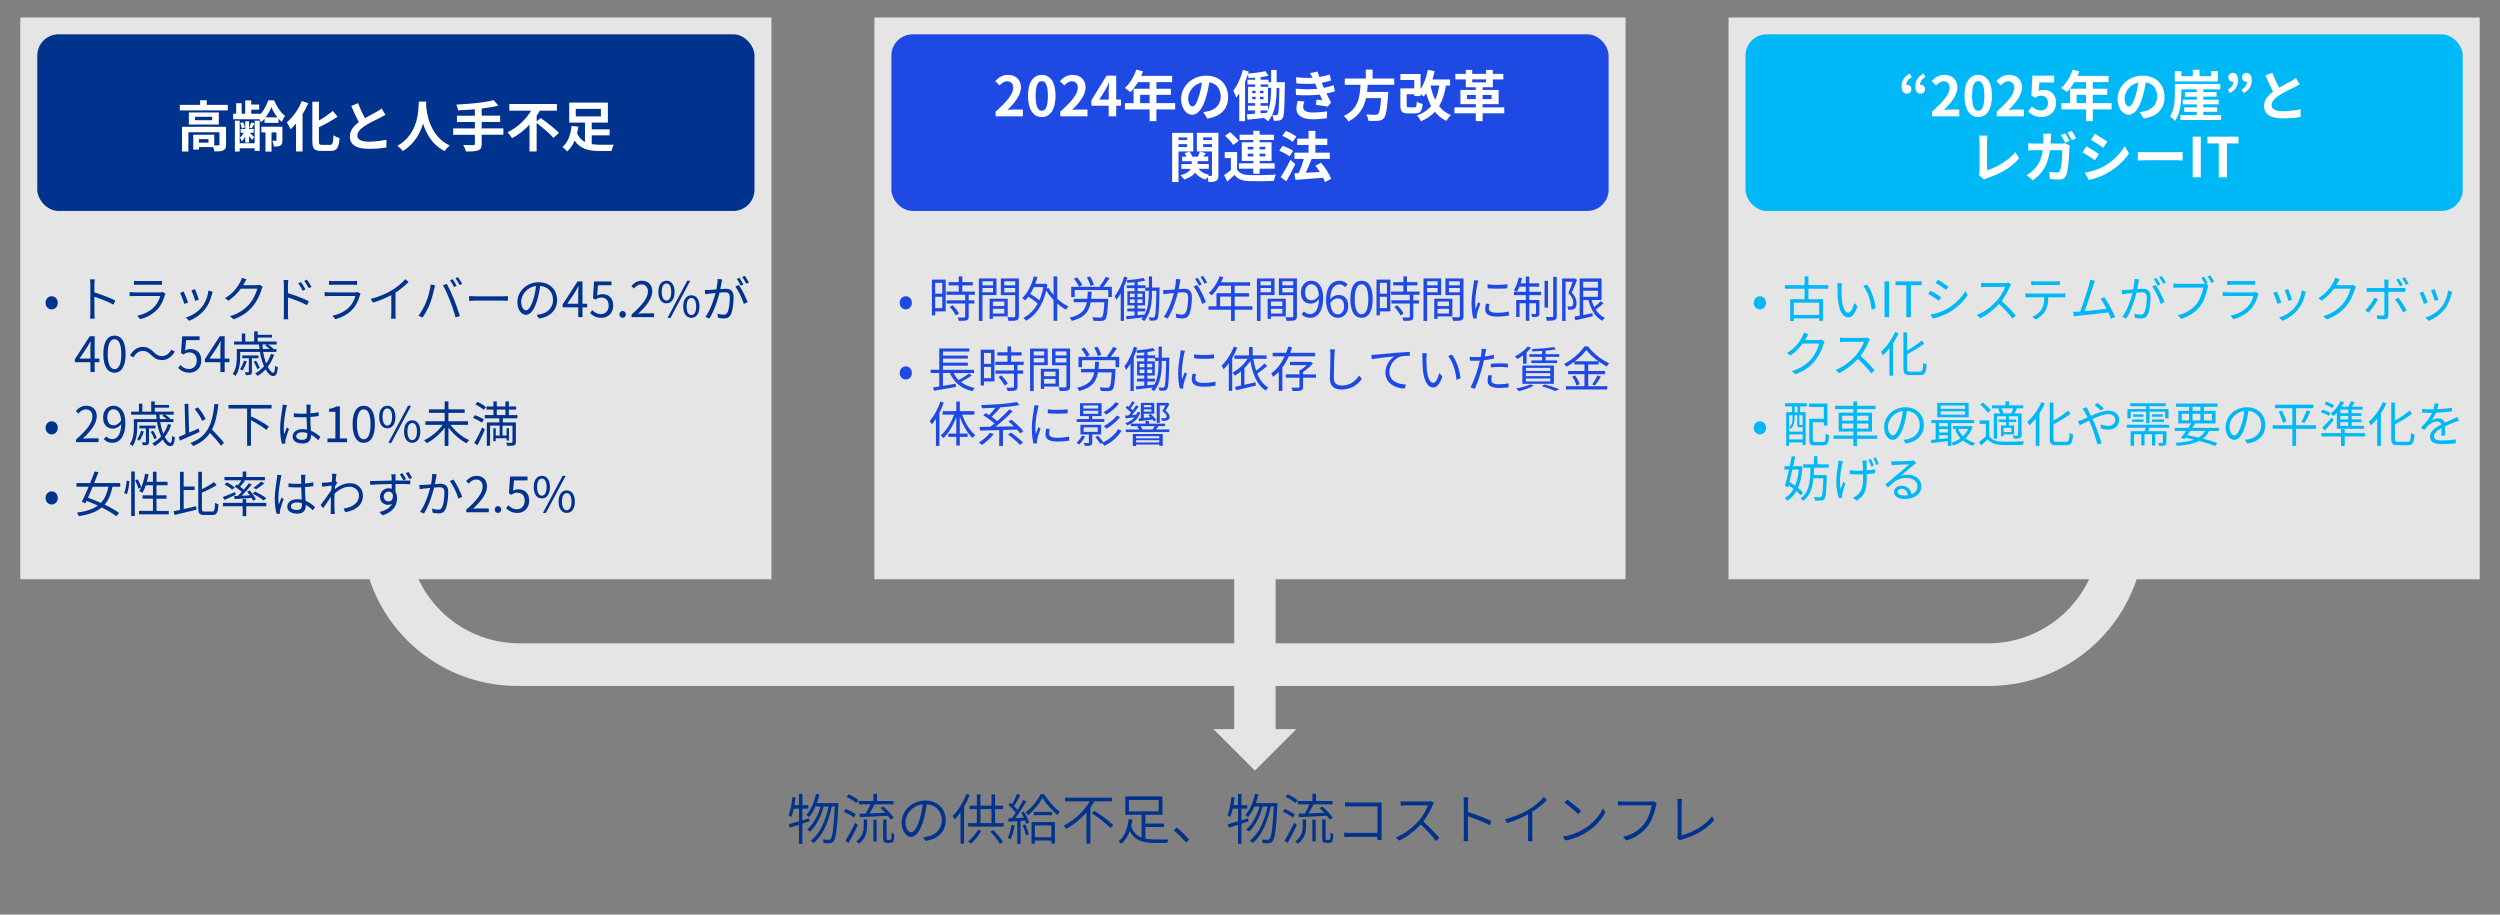 <?xml version="1.0" encoding="UTF-8"?>
<svg id="_図-3" data-name="図-3" xmlns="http://www.w3.org/2000/svg" viewBox="0 0 820 300">
  <rect x="0" y="0" width="820" height="300" fill="#808080" stroke="none"/>
  <defs>
    <style>
      .cls-1 {
        fill: #00b8f5;
      }

      .cls-2 {
        fill: #00338d;
      }

      .cls-3 {
        fill: #fff;
      }

      .cls-4, .cls-5 {
        fill: #e5e5e5;
      }

      .cls-6 {
        fill: #1e49e2;
      }

      .cls-5 {
        fill-rule: evenodd;
      }
    </style>
  </defs>
  <path class="cls-5" d="M688.7,53.56v120.84c0,20.22-16.39,36.61-36.61,36.61h-233.68v-44.37h-13.59v44.37h-234.43c-20.22,0-36.61-16.39-36.61-36.61V53.09c-9.38,9.26-15.19,22.12-15.19,36.35v84.45c0,28.22,22.88,51.1,51.1,51.1h235.13v14.17h-6.8l13.59,13.59,13.59-13.59h-6.8v-14.17h233.91c28.22,0,51.1-22.88,51.1-51.1v-84.45c0-13.98-5.62-26.64-14.72-35.87Z"/>
  <rect class="cls-4" x="6.66" y="5.74" width="246.38" height="184.26"/>
  <rect class="cls-2" x="12.23" y="11.26" width="235.24" height="57.93" rx="6.96" ry="6.96"/>
  <g>
    <path class="cls-3" d="M74.72,34.39v1.82h-15.74v-1.82h6.66v-1.51h2.18v1.51h6.9ZM74.14,47.44c0,.99-.2,1.57-.9,1.89-.67.32-1.62.34-2.92.34-.05-.41-.22-.97-.41-1.44h-4.65v.81h-1.87v-4.84h6.88v3.49c.61.02,1.17.02,1.37,0,.27-.02.34-.07.34-.29v-4.02h-10.19v6.32h-2.09v-8.1h14.44v5.83ZM71.77,36.89v3.96h-9.83v-3.96h9.83ZM69.59,38.32h-5.62v1.1h5.62v-1.1ZM68.38,45.63h-3.12v1.17h3.12v-1.17Z"/>
    <path class="cls-3" d="M86.78,38.91c-.38.45-.77.86-1.19,1.19-.11-.29-.27-.65-.45-.99h-8.68v-1.8h1.01v-3.46h1.8v3.46h1.15v-4.39h1.98v1.37h2.61v1.69h-2.61v1.33h3.06v.13c1.12-1.26,2.05-3.08,2.52-4.52h1.93c.83,1.94,2.16,4.1,3.58,5.06-.38.54-.77,1.37-1.04,2.03-.38-.31-.76-.67-1.1-1.08v1.37h-4.57v-1.39ZM83.52,39.58h1.66v9.9h-1.66v-.86h-4.9v1.08h-1.58v-10.12h1.58v7.42h4.9v-7.42ZM80.44,44.76c-.32.67-.74,1.26-1.17,1.66-.11-.38-.36-.97-.56-1.31.45-.34.92-.95,1.26-1.58h-1.04v-1.24h1.51v-2.52h1.26v2.52h1.5v1.24h-1.28c.47.45,1.26,1.22,1.49,1.48l-.77.9c-.18-.31-.58-.81-.94-1.28v2.11h-1.26v-1.96ZM79.32,42.1c-.07-.45-.29-1.19-.54-1.73l.95-.29c.27.52.5,1.24.59,1.69l-1.01.32ZM83.45,40.44c-.31.63-.59,1.21-.85,1.64l-.86-.25c.23-.49.52-1.21.67-1.69l1.04.31ZM92.63,46.02c0,.85-.13,1.37-.67,1.71-.54.32-1.19.36-2.09.36-.07-.58-.34-1.39-.58-1.91.49.02,1.01.02,1.17.02s.22-.07.22-.22v-2.56h-1.62v6.3h-1.98v-6.3h-1.33v-1.85h6.88v4.45ZM90.97,38.48c-.83-1.06-1.51-2.3-1.95-3.35-.41,1.03-1.08,2.27-1.89,3.35h3.83Z"/>
    <path class="cls-3" d="M101.11,33.83c-.52,1.22-1.15,2.45-1.87,3.64v12.21h-2.14v-9.18c-.58.7-1.19,1.35-1.78,1.91-.23-.54-.85-1.73-1.24-2.27,1.95-1.64,3.84-4.29,4.92-7l2.12.7ZM108.25,47.5c.86,0,1.01-.61,1.15-3.15.5.38,1.4.79,1.98.92-.25,3.1-.81,4.23-2.93,4.23h-3.08c-2.27,0-2.92-.72-2.92-3.26v-12.87h2.16v6.16c1.69-.97,3.35-2.12,4.54-3.15l1.58,1.87c-1.78,1.26-4.02,2.47-6.12,3.48v4.54c0,1.06.13,1.24.99,1.24h2.65Z"/>
    <path class="cls-3" d="M126.43,37.67c-.54.32-1.12.63-1.76.95-1.12.56-3.35,1.6-4.97,2.65-1.49.97-2.48,2-2.48,3.24s1.24,1.96,3.71,1.96c1.84,0,4.25-.29,5.83-.65l-.04,2.57c-1.51.25-3.4.43-5.73.43-3.55,0-6.23-.99-6.23-4.05,0-1.98,1.24-3.44,2.95-4.7-.83-1.53-1.69-3.42-2.5-5.31l2.25-.92c.68,1.85,1.51,3.56,2.23,4.93,1.46-.85,3.01-1.64,3.85-2.11.67-.4,1.19-.7,1.64-1.08l1.24,2.07Z"/>
    <path class="cls-3" d="M139.81,33.31c-.02.29-.04.65-.05,1.03.14,2.48,1.04,10.25,7.76,13.4-.67.5-1.31,1.24-1.66,1.82-4.07-2.02-6.09-5.73-7.09-9.04-.97,3.24-2.86,6.72-6.66,9.04-.38-.56-1.08-1.21-1.8-1.71,7.18-3.98,6.93-12.15,7.06-14.53h2.45Z"/>
    <path class="cls-3" d="M165.1,44.2h-7.11v2.94c0,1.28-.32,1.84-1.17,2.18-.86.32-2.16.38-4,.36-.13-.61-.54-1.55-.88-2.12,1.33.05,2.84.05,3.24.05.41-.02.58-.14.58-.5v-2.9h-7.11v-2.09h7.11v-2.11h-5.89v-2.05h5.89v-2.11c-1.87.16-3.76.27-5.53.34-.05-.56-.32-1.42-.54-1.89,4.34-.18,9.27-.67,12.23-1.44l1.55,1.78c-1.6.41-3.49.72-5.47.95v2.36h6.05v2.05h-6.05v2.11h7.11v2.09Z"/>
    <path class="cls-3" d="M177.35,38.71c1.93,1.39,4.7,3.46,6,4.88l-1.82,1.64c-1.12-1.33-3.56-3.38-5.51-4.88v9.33h-2.34v-8.79c-1.64,1.75-3.57,3.31-5.73,4.43-.34-.58-1.01-1.46-1.48-1.94,3.28-1.53,6.08-4.32,7.76-7.08h-7.18v-2.2h15.61v2.2h-5.6c-.31.56-.67,1.12-1.04,1.66v1.87l1.33-1.12Z"/>
    <path class="cls-3" d="M194.09,47.28c.86.14,1.82.2,2.79.2.77.02,3.44,0,4.43-.02-.29.49-.63,1.48-.74,2.07h-3.82c-3.62,0-6.41-.65-8.28-3.4-.59,1.39-1.37,2.63-2.47,3.53-.32-.43-1.06-1.13-1.51-1.46,1.94-1.53,2.74-4.47,2.99-6.91l2.23.25c-.11.7-.25,1.42-.43,2.14.58,1.42,1.5,2.32,2.59,2.9v-6.37h-5.17v-6.55h12.68v6.55h-5.29v2.21h5.87v1.98h-5.87v2.88ZM188.85,38.17h8.25v-2.47h-8.25v2.47Z"/>
  </g>
  <g>
    <path class="cls-2" d="M14.95,99.33c0-1.3.93-2.16,2-2.16s2,.86,2,2.16-.95,2.15-2,2.15-2-.86-2-2.15Z"/>
    <path class="cls-2" d="M37.24,99.92c-1.74-.94-4.51-2.02-6.29-2.58l.02,5.28c0,.51.03,1.36.1,1.89h-1.54c.06-.51.1-1.3.1-1.89v-9.32c0-.45-.03-1.17-.13-1.67h1.57c-.05.5-.11,1.18-.11,1.67v2.61c2.11.64,5.14,1.79,6.84,2.64l-.54,1.36Z"/>
    <path class="cls-2" d="M54.28,96.34c-.08.14-.18.35-.21.46-.43,1.58-1.15,3.25-2.34,4.55-1.68,1.84-3.7,2.79-5.73,3.35l-.99-1.14c2.27-.46,4.27-1.5,5.63-2.93.98-1.02,1.62-2.39,1.91-3.54h-8.5c-.38,0-.99.02-1.55.05v-1.34c.58.06,1.12.1,1.55.1h8.44c.37,0,.7-.03.88-.13l.91.58ZM43.92,92.11c.42.06.93.08,1.44.08h6.29c.51,0,1.07-.02,1.46-.08v1.33c-.38-.03-.93-.05-1.47-.05h-6.27c-.5,0-1.01.02-1.44.05v-1.33Z"/>
    <path class="cls-2" d="M61.7,99.23l-1.22.45c-.24-.83-1.1-3.04-1.42-3.6l1.18-.46c.32.69,1.15,2.79,1.46,3.62ZM69.75,95.71c-.11.34-.18.59-.24.8-.43,1.76-1.12,3.47-2.27,4.91-1.47,1.87-3.43,3.12-5.22,3.81l-1.06-1.09c1.86-.53,3.89-1.74,5.2-3.39,1.14-1.39,1.97-3.43,2.21-5.47l1.38.43ZM65.22,98.27l-1.18.42c-.18-.72-.91-2.75-1.25-3.47l1.17-.4c.27.64,1.06,2.75,1.26,3.46Z"/>
    <path class="cls-2" d="M86.18,94.03c-.13.22-.29.59-.38.85-.43,1.6-1.41,3.78-2.83,5.51-1.46,1.78-3.36,3.25-6.37,4.35l-1.15-1.04c2.93-.86,4.93-2.32,6.39-4.02,1.25-1.47,2.22-3.54,2.54-4.99h-5.41c-.96,1.34-2.31,2.77-4.05,3.94l-1.1-.83c2.77-1.65,4.34-3.97,5.03-5.41.18-.27.4-.85.5-1.26l1.49.5c-.27.42-.56.94-.72,1.25-.11.22-.24.45-.38.67h4.35c.43,0,.78-.05,1.04-.14l1.07.64Z"/>
    <path class="cls-2" d="M94.45,96.15c2.11.64,5.14,1.78,6.84,2.62l-.56,1.36c-1.73-.94-4.5-2-6.28-2.56v5.27c0,.51.03,1.38.1,1.89h-1.54c.06-.51.1-1.3.1-1.89v-9.32c0-.45-.03-1.17-.13-1.67h1.57c-.05.5-.1,1.18-.1,1.67v2.62ZM99.27,95.35c-.4-.83-.9-1.71-1.42-2.43l.88-.4c.42.59,1.09,1.67,1.46,2.42l-.91.42ZM101.27,94.53c-.43-.83-.94-1.68-1.49-2.4l.88-.42c.42.56,1.12,1.63,1.5,2.37l-.9.45Z"/>
    <path class="cls-2" d="M118.28,96.34c-.08.14-.18.35-.21.46-.43,1.58-1.15,3.25-2.34,4.55-1.68,1.84-3.7,2.79-5.73,3.35l-.99-1.14c2.27-.46,4.27-1.5,5.63-2.93.98-1.02,1.62-2.39,1.91-3.54h-8.5c-.38,0-.99.02-1.55.05v-1.34c.58.06,1.12.1,1.55.1h8.44c.37,0,.7-.03.88-.13l.91.58ZM107.92,92.11c.42.06.93.08,1.44.08h6.29c.51,0,1.07-.02,1.46-.08v1.33c-.38-.03-.93-.05-1.47-.05h-6.27c-.5,0-1.01.02-1.44.05v-1.33Z"/>
    <path class="cls-2" d="M134.01,92.5c-1.1,1.12-2.64,2.43-4.29,3.47v6.85c0,.61.03,1.39.1,1.71h-1.57c.05-.3.1-1.1.1-1.71v-6.05c-1.71.94-3.92,1.87-6.02,2.5l-.74-1.25c2.67-.62,5.39-1.84,7.15-2.94,1.63-1.01,3.31-2.4,4.21-3.54l1.06.96Z"/>
    <path class="cls-2" d="M141.29,93.3l1.42.29c-.1.35-.22.82-.29,1.17-.22.99-.79,3.36-1.46,4.99-.59,1.47-1.46,3.12-2.35,4.4l-1.36-.58c1.01-1.33,1.9-3.01,2.46-4.35.69-1.65,1.36-4.08,1.57-5.92ZM145.27,93.55l1.3-.43c.64,1.15,1.67,3.36,2.34,5.06.66,1.58,1.5,4.03,1.92,5.47l-1.42.46c-.4-1.63-1.14-3.79-1.81-5.51-.64-1.65-1.62-3.87-2.32-5.06ZM149.79,93.76l-.87.38c-.32-.66-.86-1.62-1.3-2.22l.85-.35c.4.56.99,1.54,1.31,2.19ZM151.58,93.1l-.86.38c-.35-.7-.86-1.6-1.33-2.21l.85-.35c.43.58,1.04,1.58,1.34,2.18Z"/>
    <path class="cls-2" d="M153.86,97.11c.48.03,1.33.08,2.22.08h8.77c.8,0,1.38-.05,1.73-.08v1.57c-.32-.02-.99-.08-1.71-.08h-8.79c-.88,0-1.73.03-2.22.08v-1.57Z"/>
    <path class="cls-2" d="M176.01,103.25c.5-.03.98-.11,1.36-.19,2.03-.45,4.02-1.95,4.02-4.69,0-2.4-1.52-4.37-4.21-4.59-.21,1.47-.51,3.07-.94,4.56-.98,3.25-2.24,4.93-3.71,4.93s-2.83-1.63-2.83-4.24c0-3.44,3.07-6.45,6.95-6.45s6.08,2.62,6.08,5.83-2.19,5.55-5.97,6.05l-.74-1.2ZM174.97,98.07c.4-1.31.7-2.82.88-4.27-3.04.38-4.9,2.99-4.9,5.12,0,2,.93,2.88,1.62,2.88s1.58-1.06,2.4-3.73Z"/>
    <path class="cls-2" d="M192.6,100.8h-1.55v3.23h-1.39v-3.23h-5.11v-.96l4.88-7.54h1.62v7.33h1.55v1.17ZM189.65,99.63v-3.6c0-.58.06-1.52.1-2.13h-.06c-.29.58-.61,1.15-.95,1.73l-2.67,4h3.58Z"/>
    <path class="cls-2" d="M193.55,102.69l.72-.96c.67.67,1.52,1.3,2.88,1.3s2.5-1.06,2.5-2.77-.96-2.67-2.43-2.67c-.79,0-1.28.24-1.95.69l-.78-.48.37-5.49h5.71v1.25h-4.43l-.29,3.39c.51-.29,1.04-.46,1.75-.46,1.95,0,3.54,1.15,3.54,3.73s-1.86,4.03-3.84,4.03c-1.83,0-2.95-.77-3.73-1.55Z"/>
    <path class="cls-2" d="M203.16,103.14c0-.66.48-1.14,1.06-1.14s1.06.48,1.06,1.14-.48,1.1-1.06,1.1-1.06-.45-1.06-1.1Z"/>
    <path class="cls-2" d="M207.14,103.17c3.68-3.22,5.38-5.55,5.38-7.57,0-1.34-.71-2.32-2.16-2.32-.96,0-1.79.59-2.43,1.36l-.85-.83c.96-1.04,1.97-1.73,3.46-1.73,2.1,0,3.41,1.38,3.41,3.47,0,2.34-1.84,4.72-4.59,7.33.61-.05,1.33-.11,1.92-.11h3.25v1.26h-7.38v-.86Z"/>
    <path class="cls-2" d="M215.94,95.76c0-2.35,1.06-3.68,2.66-3.68s2.67,1.33,2.67,3.68-1.06,3.73-2.67,3.73-2.66-1.36-2.66-3.73ZM220.17,95.76c0-1.87-.64-2.79-1.57-2.79s-1.55.91-1.55,2.79.64,2.82,1.55,2.82,1.57-.94,1.57-2.82ZM225.42,92.08h.99l-6.48,12.17h-.98l6.47-12.17ZM224.1,100.53c0-2.35,1.07-3.68,2.67-3.68s2.66,1.33,2.66,3.68-1.06,3.71-2.66,3.71-2.67-1.34-2.67-3.71ZM228.33,100.53c0-1.87-.64-2.79-1.55-2.79s-1.57.91-1.57,2.79.64,2.82,1.57,2.82,1.55-.94,1.55-2.82Z"/>
    <path class="cls-2" d="M236.87,91.65c-.06.3-.14.62-.19.94-.1.46-.24,1.39-.42,2.24.74-.06,1.39-.11,1.78-.11,1.42,0,2.58.56,2.58,2.71,0,1.89-.26,4.39-.91,5.71-.51,1.06-1.3,1.31-2.32,1.31-.61,0-1.36-.11-1.87-.22l-.21-1.36c.67.22,1.5.35,1.95.35.58,0,1.04-.13,1.38-.82.51-1.06.75-3.12.75-4.83,0-1.44-.66-1.7-1.68-1.7-.38,0-1.01.05-1.7.11-.58,2.27-1.67,5.84-3.33,8.5l-1.3-.53c1.62-2.16,2.79-5.73,3.33-7.84-.83.08-1.58.16-2,.21-.38.05-1.02.11-1.42.19l-.13-1.39c.5.02.9.02,1.41,0,.53-.02,1.44-.1,2.4-.18.22-1.14.42-2.37.4-3.44l1.5.14ZM242.31,93.46c.99,1.28,2.37,4.16,2.9,5.63l-1.23.61c-.48-1.63-1.73-4.4-2.83-5.7l1.17-.54ZM242.97,93.71c-.32-.64-.86-1.62-1.3-2.23l.85-.35c.4.56.99,1.55,1.33,2.19l-.88.38ZM244.78,93.06c-.35-.69-.88-1.6-1.33-2.21l.85-.35c.42.58,1.04,1.58,1.34,2.18l-.86.38Z"/>
    <path class="cls-2" d="M32.6,118.8h-1.55v3.23h-1.39v-3.23h-5.11v-.96l4.88-7.54h1.62v7.33h1.55v1.17ZM29.65,117.63v-3.6c0-.58.06-1.52.1-2.13h-.06c-.29.58-.61,1.15-.95,1.73l-2.67,4h3.58Z"/>
    <path class="cls-2" d="M33.89,116.13c0-4.08,1.43-6.05,3.67-6.05s3.65,1.98,3.65,6.05-1.42,6.11-3.65,6.11-3.67-2.03-3.67-6.11ZM39.78,116.13c0-3.43-.9-4.87-2.22-4.87s-2.24,1.44-2.24,4.87.9,4.95,2.24,4.95,2.22-1.49,2.22-4.95Z"/>
    <path class="cls-2" d="M49.54,116.4c-.86-.82-1.55-1.31-2.72-1.31-1.26,0-2.37.85-3.03,2.11l-1.14-.61c1.01-1.82,2.48-2.8,4.18-2.8,1.46,0,2.48.59,3.6,1.71.87.82,1.57,1.31,2.72,1.31,1.26,0,2.37-.85,3.03-2.11l1.14.61c-1.01,1.82-2.48,2.8-4.18,2.8-1.46,0-2.48-.61-3.6-1.71Z"/>
    <path class="cls-2" d="M58.44,120.69l.72-.96c.67.67,1.52,1.3,2.88,1.3s2.5-1.06,2.5-2.77-.96-2.67-2.43-2.67c-.78,0-1.28.24-1.95.69l-.78-.48.37-5.49h5.71v1.25h-4.43l-.29,3.39c.51-.29,1.04-.46,1.74-.46,1.95,0,3.54,1.15,3.54,3.73s-1.86,4.03-3.84,4.03c-1.82,0-2.95-.77-3.73-1.55Z"/>
    <path class="cls-2" d="M75.24,118.8h-1.55v3.23h-1.39v-3.23h-5.11v-.96l4.88-7.54h1.62v7.33h1.55v1.17ZM72.29,117.63v-3.6c0-.58.06-1.52.1-2.13h-.06c-.29.58-.61,1.15-.94,1.73l-2.67,4h3.59Z"/>
    <path class="cls-2" d="M89.93,116.31c-.5,1.52-1.22,2.85-2.1,3.99.62,1.23,1.3,1.95,1.84,1.95.34,0,.5-.69.56-2.3.26.22.61.42.9.51-.18,2.22-.58,2.87-1.54,2.87-.85,0-1.73-.82-2.48-2.16-.77.83-1.65,1.55-2.61,2.13-.16-.22-.56-.64-.8-.83,1.09-.61,2.07-1.39,2.9-2.3-.58-1.33-1.06-2.98-1.35-4.74h-6.47v1.73c0,1.82-.26,4.4-1.55,6.16-.19-.21-.66-.56-.9-.7,1.18-1.62,1.34-3.84,1.34-5.47v-2.67h7.44c-.06-.48-.11-.98-.13-1.47h-8.21v-.99h2.56v-2.61h1.12v2.61h2.91v-3.33h1.17v1.12h4.69v.9h-4.69v1.31h6.21v.99h-2.88c.67.4,1.41.94,1.78,1.31l-.16.16h1.18v.96h-4.35c.22,1.42.59,2.71,1.01,3.78.66-.93,1.17-1.97,1.52-3.11l1.07.22ZM80.93,118.5c-.32,1.12-.88,2.29-1.44,3.06-.18-.16-.56-.4-.77-.51.56-.72,1.01-1.73,1.28-2.75l.93.21ZM82.63,117.52v4.4c0,.51-.08.78-.43.94-.34.18-.86.19-1.58.19-.05-.3-.19-.67-.34-.94.56.02,1.01.02,1.15,0,.16-.02.19-.05.19-.19v-4.4h-2.16v-.93h5.3v.93h-2.13ZM84.36,121.04c-.19-.66-.67-1.67-1.17-2.43l.8-.3c.51.74,1.01,1.76,1.2,2.38l-.83.35ZM86.07,112.98c.03.5.06.99.13,1.47h2.27c-.43-.37-.99-.77-1.47-1.07l.51-.4h-1.44Z"/>
    <path class="cls-2" d="M14.95,140.33c0-1.3.93-2.16,2-2.16s2,.86,2,2.16-.95,2.15-2,2.15-2-.86-2-2.15Z"/>
    <path class="cls-2" d="M24.93,144.17c3.68-3.22,5.38-5.55,5.38-7.57,0-1.34-.7-2.32-2.16-2.32-.96,0-1.79.59-2.43,1.36l-.85-.83c.96-1.04,1.97-1.73,3.46-1.73,2.1,0,3.41,1.38,3.41,3.47,0,2.34-1.84,4.72-4.59,7.33.61-.05,1.33-.11,1.92-.11h3.25v1.26h-7.38v-.86Z"/>
    <path class="cls-2" d="M34.84,143.13c.5.56,1.22.9,1.97.9,1.52,0,2.83-1.25,2.95-4.9-.71.88-1.71,1.46-2.71,1.46-1.95,0-3.23-1.26-3.23-3.7,0-2.27,1.54-3.81,3.36-3.81,2.26,0,3.94,1.86,3.94,5.59,0,4.75-2.05,6.58-4.26,6.58-1.26,0-2.16-.51-2.82-1.2l.8-.91ZM39.73,137.93c-.16-2.42-1.06-3.7-2.56-3.7-1.12,0-1.98,1.06-1.98,2.66s.71,2.61,2.1,2.61c.78,0,1.66-.45,2.45-1.57Z"/>
    <path class="cls-2" d="M56.17,139.31c-.5,1.52-1.22,2.85-2.1,3.99.62,1.23,1.3,1.95,1.84,1.95.34,0,.5-.69.56-2.3.26.22.61.42.9.51-.18,2.22-.58,2.87-1.54,2.87-.85,0-1.73-.82-2.48-2.16-.77.83-1.65,1.55-2.61,2.13-.16-.22-.56-.64-.8-.83,1.09-.61,2.07-1.39,2.9-2.3-.58-1.33-1.06-2.98-1.35-4.74h-6.47v1.73c0,1.82-.26,4.4-1.55,6.16-.19-.21-.66-.56-.9-.7,1.18-1.62,1.34-3.84,1.34-5.47v-2.67h7.44c-.06-.48-.11-.98-.13-1.47h-8.21v-.99h2.56v-2.61h1.12v2.61h2.91v-3.33h1.17v1.12h4.69v.9h-4.69v1.31h6.21v.99h-2.88c.67.4,1.41.94,1.78,1.31l-.16.16h1.18v.96h-4.35c.22,1.42.59,2.71,1.01,3.78.66-.93,1.17-1.97,1.52-3.11l1.07.22ZM47.17,141.5c-.32,1.12-.88,2.29-1.44,3.06-.18-.16-.56-.4-.77-.51.56-.72,1.01-1.73,1.28-2.75l.93.21ZM48.87,140.52v4.4c0,.51-.08.78-.43.94-.34.18-.86.19-1.58.19-.05-.3-.19-.67-.34-.94.56.02,1.01.02,1.15,0,.16-.02.19-.05.19-.19v-4.4h-2.16v-.93h5.3v.93h-2.13ZM50.6,144.04c-.19-.66-.67-1.67-1.17-2.43l.8-.3c.51.74,1.01,1.76,1.2,2.38l-.83.35ZM52.31,135.98c.03.5.06.99.13,1.47h2.27c-.43-.37-.99-.77-1.47-1.07l.51-.4h-1.44Z"/>
    <path class="cls-2" d="M65.43,141.69c-2.21,1.01-4.62,2.06-6.39,2.83l-.43-1.23c.62-.24,1.38-.54,2.21-.9l-.27-9.89,1.22-.05.24,9.44c1.03-.43,2.1-.9,3.15-1.34l.27,1.14ZM72.47,146.21c-.74-1.1-2.22-2.79-3.59-4.23-1.25,1.89-2.99,3.28-5.49,4.32-.16-.24-.66-.78-.94-1.02,5.49-2.02,7.19-5.89,7.89-12.81l1.3.13c-.38,3.43-.99,6.15-2.11,8.29,1.42,1.44,3.12,3.22,3.94,4.4l-.99.91ZM66.31,138.06c-.43-1.1-1.46-2.74-2.46-3.91l1.06-.53c1.06,1.17,2.08,2.74,2.53,3.83l-1.12.61Z"/>
    <path class="cls-2" d="M82.31,134.01v2.85l.21-.24c1.91.91,4.42,2.35,5.68,3.31l-.83,1.07c-1.09-.9-3.23-2.21-5.06-3.19v8.42h-1.26v-12.23h-6.11v-1.18h14.13v1.18h-6.75Z"/>
    <path class="cls-2" d="M94.12,132.86c-.1.26-.22.78-.27,1.07-.32,1.47-.78,4.61-.78,6.39,0,.77.03,1.39.14,2.16.26-.72.62-1.66.9-2.3l.67.53c-.4,1.1-.96,2.72-1.12,3.51-.05.21-.1.51-.08.7,0,.16.03.38.05.54l-1.14.1c-.32-1.14-.61-2.88-.61-5.03,0-2.32.53-5.35.72-6.66.06-.37.11-.78.11-1.12l1.41.11ZM104.42,144.4c-.78-.74-1.57-1.36-2.39-1.81v.29c0,1.31-.61,2.59-2.75,2.59s-3.3-.88-3.3-2.29c0-1.33,1.18-2.42,3.26-2.42.53,0,1.03.05,1.47.14-.05-1.22-.14-2.74-.16-4.05-.51.02-1.01.03-1.52.03-.9,0-1.73-.05-2.66-.1v-1.22c.9.1,1.76.14,2.69.14.5,0,.99-.02,1.49-.03v-1.97c0-.27-.03-.69-.08-.96h1.46c-.05.3-.08.62-.1.94-.02.43-.03,1.17-.05,1.9.96-.06,1.89-.19,2.74-.37v1.25c-.87.14-1.79.24-2.74.3.02,1.58.13,3.17.19,4.5,1.28.51,2.29,1.33,3.12,2.06l-.69,1.04ZM100.78,142.04c-.51-.18-1.06-.26-1.62-.26-1.18,0-2,.53-2,1.26,0,.78.77,1.23,1.9,1.23,1.34,0,1.73-.66,1.73-1.71,0-.14,0-.34-.02-.53Z"/>
    <path class="cls-2" d="M107.4,143.82h2.61v-8.76h-2.08v-.93c1.04-.19,1.79-.46,2.43-.83h1.12v10.52h2.35v1.22h-6.43v-1.22Z"/>
    <path class="cls-2" d="M115.65,139.13c0-4.08,1.43-6.05,3.67-6.05s3.65,1.98,3.65,6.05-1.42,6.11-3.65,6.11-3.67-2.03-3.67-6.11ZM121.54,139.13c0-3.43-.9-4.87-2.22-4.87s-2.24,1.44-2.24,4.87.9,4.95,2.24,4.95,2.22-1.49,2.22-4.95Z"/>
    <path class="cls-2" d="M124.37,136.76c0-2.35,1.06-3.68,2.66-3.68s2.67,1.33,2.67,3.68-1.06,3.73-2.67,3.73-2.66-1.36-2.66-3.73ZM128.6,136.76c0-1.87-.64-2.79-1.57-2.79s-1.55.91-1.55,2.79.64,2.82,1.55,2.82,1.57-.94,1.57-2.82ZM133.85,133.08h.99l-6.48,12.17h-.98l6.47-12.17ZM132.53,141.53c0-2.35,1.07-3.68,2.67-3.68s2.66,1.33,2.66,3.68-1.06,3.71-2.66,3.71-2.67-1.34-2.67-3.71ZM136.76,141.53c0-1.87-.64-2.79-1.55-2.79s-1.57.91-1.57,2.79.64,2.82,1.57,2.82,1.55-.94,1.55-2.82Z"/>
    <path class="cls-2" d="M147.77,139.35c1.46,2.05,3.89,4.05,6.12,5.03-.27.22-.66.69-.87,1.01-2.11-1.06-4.38-3.04-5.94-5.17v6.05h-1.23v-5.99c-1.55,2.13-3.79,4.03-5.89,5.09-.21-.29-.59-.75-.86-.98,2.22-.99,4.64-2.98,6.08-5.04h-5.65v-1.17h6.32v-2.75h-5.17v-1.17h5.17v-2.61h1.23v2.61h5.33v1.17h-5.33v2.75h6.43v1.17h-5.75Z"/>
    <path class="cls-2" d="M158.04,138.65c-.62-.51-1.87-1.18-2.91-1.57l.66-.91c.99.35,2.27.96,2.93,1.46l-.67,1.02ZM155.55,145.31c.75-1.22,1.82-3.3,2.61-5.11l.9.7c-.71,1.68-1.65,3.65-2.46,5.14l-1.04-.74ZM158.63,134.44c-.54-.56-1.73-1.31-2.72-1.78l.69-.85c.98.43,2.18,1.14,2.77,1.71l-.74.91ZM164.93,137.21v1.34h4.27v6.42c0,.59-.11.91-.54,1.09-.45.16-1.18.16-2.32.16-.05-.29-.18-.7-.32-1.01.82.03,1.57.03,1.79.03.22-.02.29-.08.29-.27v-5.36h-3.28v3.25h1.34v-2.39h.78v4.03h-.78v-.74h-3.55v.96h-.8v-4.26h.8v2.39h1.28v-3.25h-3.14v6.63h-1.07v-7.68h4.1v-1.34h-4.77v-1.07h2.83v-1.79h-2.29v-1.04h2.29v-1.65h1.1v1.65h2.83v-1.65h1.14v1.65h2.37v1.04h-2.37v1.79h2.8v1.07h-4.79ZM162.95,136.14h2.83v-1.79h-2.83v1.79Z"/>
    <path class="cls-2" d="M14.95,163.33c0-1.3.93-2.16,2-2.16s2,.86,2,2.16-.95,2.15-2,2.15-2-.86-2-2.15Z"/>
    <path class="cls-2" d="M36.9,159.65c-.51,2.48-1.31,4.4-2.59,5.87,1.87.9,3.59,1.86,4.74,2.72l-.9,1.09c-1.14-.9-2.87-1.92-4.79-2.88-1.73,1.44-4.13,2.34-7.52,2.83-.13-.35-.38-.83-.62-1.12,3.07-.42,5.27-1.15,6.87-2.34-1.23-.56-2.5-1.09-3.7-1.54-.13.27-.26.54-.37.78l-1.17-.43c.64-1.31,1.44-3.12,2.23-4.99h-3.99v-1.2h4.48c.54-1.33,1.06-2.64,1.47-3.79l1.26.22c-.42,1.1-.9,2.32-1.41,3.57h8.53v1.2h-2.53ZM30.41,159.65c-.53,1.26-1.06,2.51-1.55,3.62,1.34.46,2.8,1.04,4.22,1.68,1.25-1.31,2.02-3.04,2.51-5.3h-5.19Z"/>
    <path class="cls-2" d="M40.72,161.76c.43-1.06.72-2.8.83-4.1l.9.13c-.08,1.31-.38,3.12-.8,4.29l-.93-.32ZM43.03,154.64h1.18v14.61h-1.18v-14.61ZM45.16,157.2c.48.86.98,2,1.17,2.67l-.9.43c-.18-.69-.66-1.84-1.11-2.72l.83-.38ZM55.35,167.57v1.14h-9.76v-1.14h4.58v-4h-3.39v-1.1h3.39v-3.31h-2.34c-.32.96-.69,1.79-1.12,2.48-.24-.16-.77-.42-1.06-.54.93-1.39,1.57-3.54,1.94-5.71l1.15.19c-.16.83-.35,1.67-.58,2.45h2v-3.31h1.18v3.31h3.62v1.14h-3.62v3.31h3.27v1.1h-3.27v4h4Z"/>
    <path class="cls-2" d="M60.24,166.98c1.31-.29,2.74-.62,4.1-.94l.11,1.14c-2.51.62-5.2,1.26-7.17,1.73l-.38-1.23c.62-.11,1.36-.26,2.15-.43v-12.5h1.2v4.83h3.59v1.14h-3.59v6.27ZM69.61,167.78c.74,0,.85-.58.94-2.88.3.24.79.43,1.12.51-.16,2.61-.48,3.51-2,3.51h-2.67c-1.55,0-1.97-.46-1.97-2.19v-11.99h1.2v5.7c1.47-.7,2.99-1.57,3.94-2.32l.88,1.01c-1.33.86-3.14,1.74-4.82,2.46v5.15c0,.88.13,1.04.9,1.04h2.48Z"/>
    <path class="cls-2" d="M77.32,162.29c-1.26.59-2.58,1.23-3.65,1.7l-.59-.96c1.02-.37,2.53-1.01,4.02-1.63l.22.9ZM80.77,164.95h6.56v1.1h-6.56v3.25h-1.18v-3.25h-6.45v-1.1h6.45v-1.23h1.18v1.23ZM78.02,159.2c.42-.53.85-1.17,1.15-1.68h-5.55v-1.07h5.97v-1.79h1.18v1.79h6.11v1.07h-6.96l.42.16c-.5.69-1.09,1.42-1.6,1.98.45.32.88.64,1.22.93.64-.74,1.23-1.47,1.68-2.11l.94.45c-.94,1.18-2.19,2.58-3.34,3.68l2.75-.14c-.3-.43-.62-.85-.94-1.22l.86-.38c.78.88,1.67,2.06,2.02,2.88l-.91.48c-.11-.26-.27-.58-.46-.9-2.03.14-4.07.27-5.6.38l-.16-1.01c.35-.02.77-.03,1.2-.05.42-.4.86-.85,1.31-1.33-.62-.54-1.55-1.22-2.32-1.71l.59-.7.45.29ZM76.15,160.63c-.51-.51-1.62-1.26-2.51-1.78l.8-.66c.88.46,2,1.2,2.54,1.71l-.83.72ZM86.47,164.16c-.77-.67-2.35-1.63-3.6-2.27l.83-.67c1.22.59,2.82,1.54,3.65,2.19l-.88.75ZM86.68,158.51c-.8.74-1.84,1.47-2.66,1.98l-.85-.51c.78-.53,1.86-1.39,2.46-2.02l1.04.54Z"/>
    <path class="cls-2" d="M92.36,155.86c-.1.26-.22.78-.27,1.07-.32,1.47-.78,4.61-.78,6.39,0,.77.03,1.39.14,2.16.26-.72.62-1.66.9-2.3l.67.53c-.4,1.1-.96,2.72-1.12,3.51-.05.21-.1.51-.08.7,0,.16.03.38.05.54l-1.14.1c-.32-1.14-.61-2.88-.61-5.03,0-2.32.53-5.35.72-6.66.06-.37.11-.78.11-1.12l1.41.11ZM102.67,167.4c-.78-.74-1.57-1.36-2.39-1.81v.29c0,1.31-.61,2.59-2.75,2.59s-3.3-.88-3.3-2.29c0-1.33,1.18-2.42,3.26-2.42.53,0,1.03.05,1.47.14-.05-1.22-.14-2.74-.16-4.05-.51.02-1.01.03-1.52.03-.9,0-1.73-.05-2.66-.1v-1.22c.9.1,1.76.14,2.69.14.5,0,.99-.02,1.49-.03v-1.97c0-.27-.03-.69-.08-.96h1.46c-.05.3-.08.62-.1.94-.02.43-.03,1.17-.05,1.9.96-.06,1.89-.19,2.74-.37v1.25c-.87.14-1.79.24-2.74.3.02,1.58.13,3.17.19,4.5,1.28.51,2.29,1.33,3.12,2.06l-.69,1.04ZM99.02,165.04c-.51-.18-1.06-.26-1.62-.26-1.18,0-2,.53-2,1.26,0,.78.77,1.23,1.9,1.23,1.34,0,1.73-.66,1.73-1.71,0-.14,0-.34-.02-.53Z"/>
    <path class="cls-2" d="M110.61,158.34c-.19.29-.46.72-.7,1.1-.03.32-.05.67-.08,1.01,1.75-1.42,3.52-1.97,5.03-1.97,2.21,0,4.16,1.54,4.18,4,.02,3.19-2.32,4.88-5.78,5.54l-.58-1.2c2.67-.4,5.07-1.63,5.06-4.37,0-1.22-.96-2.8-3.06-2.8-1.83,0-3.51.91-4.95,2.27-.03.66-.05,1.3-.05,1.86,0,1.44,0,2.4.06,3.83.02.27.05.67.08.96h-1.39c.02-.22.05-.69.05-.94.02-1.52.02-2.31.05-4.07,0-.16.02-.37.02-.61-.77,1.17-1.81,2.69-2.58,3.75l-.8-1.1c.88-1.1,2.71-3.57,3.5-4.82.03-.51.06-1.02.1-1.52-.72.08-2.1.27-3.09.4l-.13-1.33c.35.02.66.02,1.04-.02.51-.03,1.44-.13,2.26-.26.05-.75.08-1.31.08-1.49,0-.37.02-.78-.06-1.18l1.52.05c-.08.38-.21,1.28-.32,2.39l.08-.03.46.56Z"/>
    <path class="cls-2" d="M129.93,157.6c1.94,0,3.89.02,4.64.02l-.02,1.2c-.9-.05-2.32-.08-4.64-.08h-.21c0,.91.02,1.87.03,2.61.32.54.5,1.23.5,2.02,0,2.15-1.02,4.53-4.72,5.63l-1.09-1.07c2.06-.48,3.52-1.33,4.18-2.74-.37.27-.83.4-1.34.4-1.33,0-2.61-.94-2.61-2.67,0-1.57,1.3-2.77,2.8-2.77.38,0,.74.06,1.06.18l-.02-1.57c-2.42.02-5.11.13-7.07.27l-.05-1.25c1.78-.03,4.74-.13,7.11-.16-.02-.45-.02-.82-.03-1.04-.02-.32-.06-.8-.11-.99h1.47c-.03.18-.08.8-.08.99,0,.24-.02.61-.02,1.02h.22ZM128.84,162.21c-.26-.69-.77-.98-1.39-.98-.83,0-1.6.64-1.6,1.66s.74,1.57,1.6,1.57c.95,0,1.55-.75,1.39-2.26ZM132.3,157.55c-.34-.64-.77-1.41-1.17-1.97l.88-.37c.38.53.88,1.34,1.2,1.94l-.91.4ZM134.25,157.12c-.34-.66-.77-1.39-1.18-1.94l.9-.38c.37.54.86,1.3,1.2,1.92l-.91.4Z"/>
    <path class="cls-2" d="M143.25,155.6c-.06.29-.13.62-.19.93-.08.46-.22,1.39-.4,2.24.74-.05,1.39-.1,1.78-.1,1.41,0,2.58.54,2.58,2.69,0,1.89-.27,4.39-.93,5.71-.5,1.06-1.28,1.33-2.32,1.33-.59,0-1.36-.13-1.86-.24l-.21-1.34c.66.21,1.5.35,1.94.35.59,0,1.06-.13,1.39-.82.5-1.07.74-3.12.74-4.85,0-1.44-.66-1.7-1.67-1.7-.38,0-1.01.05-1.7.11-.58,2.27-1.65,5.83-3.33,8.52l-1.31-.53c1.62-2.16,2.8-5.75,3.33-7.86-.82.08-1.59.16-2,.21-.37.05-1.01.13-1.42.19l-.13-1.39c.5.03.91.02,1.41,0,.53-.02,1.46-.1,2.42-.18.22-1.14.4-2.37.4-3.44l1.49.16ZM148.71,157.28c.99,1.28,2.35,4.19,2.9,5.67l-1.25.59c-.46-1.63-1.71-4.42-2.83-5.75l1.18-.51Z"/>
    <path class="cls-2" d="M152.93,167.17c3.68-3.22,5.38-5.55,5.38-7.57,0-1.34-.7-2.32-2.16-2.32-.96,0-1.79.59-2.43,1.36l-.85-.83c.96-1.04,1.97-1.73,3.46-1.73,2.1,0,3.41,1.38,3.41,3.47,0,2.34-1.84,4.72-4.59,7.33.61-.05,1.33-.11,1.92-.11h3.25v1.26h-7.38v-.86Z"/>
    <path class="cls-2" d="M162.28,167.14c0-.66.48-1.14,1.06-1.14s1.06.48,1.06,1.14-.48,1.1-1.06,1.1-1.06-.45-1.06-1.1Z"/>
    <path class="cls-2" d="M166,166.69l.72-.96c.67.67,1.52,1.3,2.88,1.3s2.5-1.06,2.5-2.77-.96-2.67-2.43-2.67c-.78,0-1.28.24-1.95.69l-.78-.48.37-5.49h5.71v1.25h-4.43l-.29,3.39c.51-.29,1.04-.46,1.74-.46,1.95,0,3.54,1.15,3.54,3.73s-1.86,4.03-3.84,4.03c-1.82,0-2.95-.77-3.73-1.55Z"/>
    <path class="cls-2" d="M175.06,159.76c0-2.35,1.06-3.68,2.66-3.68s2.67,1.33,2.67,3.68-1.06,3.73-2.67,3.73-2.66-1.36-2.66-3.73ZM179.29,159.76c0-1.87-.64-2.79-1.57-2.79s-1.55.91-1.55,2.79.64,2.82,1.55,2.82,1.57-.94,1.57-2.82ZM184.54,156.08h.99l-6.48,12.17h-.98l6.47-12.17ZM183.22,164.53c0-2.35,1.07-3.68,2.67-3.68s2.66,1.33,2.66,3.68-1.06,3.71-2.66,3.71-2.67-1.34-2.67-3.71ZM187.45,164.53c0-1.87-.64-2.79-1.55-2.79s-1.57.91-1.57,2.79.64,2.82,1.57,2.82,1.55-.94,1.55-2.82Z"/>
  </g>
  <rect class="cls-4" x="286.81" y="5.74" width="246.38" height="184.26"/>
  <rect class="cls-6" x="292.38" y="11.26" width="235.24" height="57.93" rx="6.96" ry="6.96"/>
  <g>
    <path class="cls-3" d="M326.57,36.62c3.62-3.24,5.76-5.74,5.76-7.8,0-1.35-.74-2.16-2-2.16-.97,0-1.78.63-2.45,1.37l-1.44-1.44c1.22-1.3,2.41-2.02,4.23-2.02,2.52,0,4.2,1.62,4.2,4.11s-2,5.01-4.43,7.38c.67-.07,1.55-.14,2.16-.14h2.9v2.23h-8.93v-1.53Z"/>
    <path class="cls-3" d="M337.19,31.43c0-4.61,1.8-6.86,4.52-6.86s4.5,2.27,4.5,6.86-1.8,6.97-4.5,6.97-4.52-2.38-4.52-6.97ZM343.71,31.43c0-3.73-.86-4.81-2-4.81s-2.02,1.08-2.02,4.81.86,4.9,2.02,4.9,2-1.15,2-4.9Z"/>
    <path class="cls-3" d="M347.77,36.62c3.62-3.24,5.76-5.74,5.76-7.8,0-1.35-.74-2.16-2-2.16-.97,0-1.78.63-2.45,1.37l-1.44-1.44c1.22-1.3,2.41-2.02,4.23-2.02,2.52,0,4.2,1.62,4.2,4.11s-2,5.01-4.43,7.38c.67-.07,1.55-.14,2.16-.14h2.9v2.23h-8.93v-1.53Z"/>
    <path class="cls-3" d="M367.7,34.69h-1.58v3.46h-2.47v-3.46h-5.67v-1.8l4.97-8.07h3.17v7.85h1.58v2.02ZM363.65,32.67v-2.72c0-.77.07-1.98.11-2.75h-.07c-.32.7-.68,1.44-1.06,2.16l-2.07,3.31h3.1Z"/>
    <path class="cls-3" d="M385.45,35.88h-6.16v3.85h-2.21v-3.85h-8.1v-2.05h2.84v-4.72h5.26v-2.16h-3.85c-.74,1.28-1.6,2.43-2.45,3.28-.41-.36-1.33-1.08-1.85-1.39,1.62-1.37,3.01-3.67,3.78-6l2.18.56c-.16.5-.36.99-.59,1.48h10.17v2.07h-5.17v2.16h4.75v1.98h-4.75v2.74h6.16v2.05ZM377.08,33.83v-2.74h-3.12v2.74h3.12Z"/>
    <path class="cls-3" d="M394.68,36.78c.68-.09,1.19-.18,1.66-.29,2.29-.54,4.05-2.18,4.05-4.77s-1.33-4.3-3.73-4.72c-.25,1.51-.56,3.17-1.06,4.84-1.06,3.6-2.61,5.8-4.56,5.8s-3.64-2.18-3.64-5.19c0-4.11,3.58-7.63,8.21-7.63s7.2,3.08,7.2,6.97-2.3,6.41-6.81,7.09l-1.33-2.11ZM393.3,31.38c.41-1.31.74-2.84.95-4.32-2.95.61-4.52,3.21-4.52,5.17,0,1.8.72,2.68,1.39,2.68.74,0,1.46-1.12,2.18-3.53Z"/>
    <path class="cls-3" d="M421.45,26.98s-.02.63-.02.88c-.13,7.49-.2,10.1-.72,10.86-.32.52-.67.7-1.17.81-.43.09-1.08.09-1.76.07-.04-.54-.2-1.33-.49-1.85.54.05,1.01.05,1.3.05.23.02.38-.05.52-.31.31-.47.42-2.59.52-8.68h-.92v.36c0,3.4-.32,7.78-2.79,10.61-.31-.32-.97-.83-1.42-1.1-1.91.23-3.8.41-5.31.58l-.27-1.75c.77-.05,1.71-.13,2.74-.22v-1.08h-2.34v-1.53h2.34v-.86h-2.3v-5.35h2.32v-.77h-2.52v-1.55h2.52v-.67c-.72.07-1.44.11-2.12.14-.05-.31-.18-.74-.32-1.1-.25.77-.54,1.57-.86,2.32v12.89h-1.91v-9.09c-.32.52-.65.99-.99,1.42-.14-.52-.63-1.75-.95-2.3,1.3-1.69,2.47-4.25,3.13-6.82l1.91.54c-.07.22-.13.45-.2.68,1.96-.18,4.23-.47,5.67-.81l1.04,1.51c-.77.18-1.67.32-2.59.43v.85h2.56v.83h.88v-4.03h1.8v4.03h2.74ZM410.72,30.57h1.12v-.79h-1.12v.79ZM410.72,32.55h1.12v-.79h-1.12v.79ZM414.45,30.57v-.79h-1.17v.79h1.17ZM414.45,32.55v-.79h-1.17v.79h1.17ZM416.92,28.82h-.95v-1.12h-2.48v.77h2.41v5.35h-2.43v.86h2.43v1.49c.9-2.27,1.03-4.92,1.03-7v-.36ZM413.46,37.16l2.07-.16c.13-.25.23-.5.34-.77h-2.41v.94Z"/>
    <path class="cls-3" d="M437.85,29.94c-.74.27-1.71.5-2.75.72.45.95.96,2,1.48,2.97l-1.06,1.35c-.99-.18-2.7-.45-3.89-.59l.2-1.71c.7.09,1.4.14,1.89.2l-.81-1.85c-2.23.25-5.13.31-7.83.11l-.09-2.05c2.66.25,5.09.25,7.11.04l-.31-.7-.43-1.01c-1.75.14-3.98.14-6.14-.07l-.11-2.03c2.03.22,3.82.29,5.4.2v-.02c-.32-.65-.56-1.04-.86-1.53l2.54-.49c.13.54.32,1.15.56,1.78,1.21-.2,2.36-.47,3.42-.83l.38,2c-.92.27-1.89.52-3.06.72l.34.77.41.9c1.37-.27,2.4-.58,3.19-.88l.43,2.02ZM427.86,33.29c-.23.54-.43,1.3-.43,1.73,0,1.12.79,1.87,3.12,1.87,1.69,0,3.46-.14,4.72-.4l-.07,2.29c-.99.16-2.81.34-4.59.34-3.33,0-5.38-1.13-5.38-3.6,0-.81.23-1.76.43-2.43l2.21.2Z"/>
    <path class="cls-3" d="M448.61,27.81c-.05.77-.11,1.57-.2,2.34h6.95s-.02.65-.07.94c-.32,4.9-.7,6.91-1.42,7.71-.54.58-1.1.76-1.94.83-.67.07-1.87.05-3.08,0-.04-.61-.36-1.49-.76-2.11,1.24.13,2.5.13,3.02.13.4,0,.65-.04.86-.23.47-.4.79-1.96,1.04-5.24h-4.95c-.68,3.04-2.18,5.85-5.78,7.67-.31-.59-.95-1.35-1.51-1.82,4.86-2.25,5.28-6.36,5.47-10.21h-5.15v-2.05h6.9v-2.94h2.21v2.94h7.11v2.05h-8.71Z"/>
    <path class="cls-3" d="M474.28,28.06c-.45,2.72-1.17,4.93-2.25,6.75.99,1.28,2.27,2.3,3.87,2.95-.5.43-1.17,1.3-1.48,1.91-1.55-.74-2.77-1.75-3.78-3.01-1.19,1.3-2.68,2.32-4.57,3.12-.23-.49-.88-1.44-1.3-1.91,2.02-.72,3.51-1.71,4.65-3.06-.68-1.26-1.21-2.68-1.64-4.25-.25.41-.52.77-.81,1.12-.22-.22-.63-.52-1.03-.81v.65h-2.07v-.59h-2.47v3.55c0,.63.11.72.76.72h1.84c.54,0,.65-.25.72-1.89.43.32,1.33.68,1.91.81-.25,2.45-.81,3.08-2.43,3.08h-2.34c-1.96,0-2.54-.58-2.54-2.7v-5.51h4.56v-2.74h-4.54v-1.98h6.61v4.95c1.13-1.67,1.93-3.94,2.38-6.3l2.23.4c-.2.94-.43,1.85-.72,2.74h5.78v2.02h-1.33ZM469.21,28.06c.36,1.71.85,3.28,1.53,4.66.63-1.31,1.06-2.86,1.33-4.66h-2.86Z"/>
    <path class="cls-3" d="M493.4,37.16h-7.11v2.57h-2.23v-2.57h-6.99v-1.94h6.99v-1.06h-5.04v-4.66h5.04v-.88h-3.28v-2.57h-3.42v-1.82h3.42v-1.31h2.11v1.31h4.55v-1.31h2.21v1.31h3.44v1.82h-3.44v2.57h-3.37v.88h5.26v4.66h-5.26v1.06h7.11v1.94ZM484.05,32.51v-1.37h-2.88v1.37h2.88ZM482.88,27.02h4.55v-.99h-4.55v.99ZM486.29,31.14v1.37h2.95v-1.37h-2.95Z"/>
    <path class="cls-3" d="M386.55,49.67v10.05h-2.09v-16.13h6.93v6.09h-4.84ZM386.55,45.06v.88h2.83v-.88h-2.83ZM389.37,48.21v-.94h-2.83v.94h2.83ZM399.64,57.44c0,.99-.16,1.53-.74,1.87s-1.37.4-2.49.4c-.04-.45-.22-1.13-.43-1.67-.22.29-.43.61-.56.86-1.49-.41-2.61-1.19-3.4-2.27-.63.86-1.73,1.64-3.6,2.25-.25-.4-.81-1.04-1.24-1.39,2.02-.54,2.97-1.31,3.4-2.11h-3.08v-1.57h3.4v-.94h-3.15v-1.49h1.4c-.16-.4-.36-.81-.59-1.17l1.64-.45c.36.47.7,1.12.86,1.62h1.87c.22-.54.47-1.19.61-1.64l1.96.5c-.27.4-.54.79-.77,1.13h1.57v1.49h-3.49v.94h3.67v1.57h-3.35c.72.97,1.91,1.67,3.44,1.96-.11.11-.23.23-.34.38.43.02.85.02,1.01,0,.22,0,.29-.09.29-.31v-7.71h-4.95v-6.14h7.06v13.86ZM394.61,45.06v.88h2.92v-.88h-2.92ZM397.53,48.24v-.97h-2.92v.97h2.92Z"/>
    <path class="cls-3" d="M405.79,55.63c.7,1.21,1.96,1.71,3.8,1.78,2.16.09,6.41.04,8.89-.16-.25.5-.56,1.49-.67,2.09-2.23.11-6.05.14-8.25.05-2.14-.09-3.58-.61-4.66-2-.72.7-1.46,1.39-2.38,2.16l-1.01-2.12c.7-.45,1.51-1.04,2.23-1.66v-3.92h-2.02v-1.96h4.05v5.74ZM404.51,47.56c-.5-.88-1.69-2.12-2.7-2.99l1.64-1.22c1.01.81,2.25,2,2.83,2.86l-1.76,1.35ZM411.07,55.32h-4.7v-1.75h4.7v-.79h-3.76v-6.12h3.76v-.74h-4.48v-1.73h4.48v-1.28h2.09v1.28h4.72v1.73h-4.72v.74h3.92v6.12h-3.92v.79h4.93v1.75h-4.93v1.67h-2.09v-1.67ZM409.25,49.02h1.82v-.86h-1.82v.86ZM411.07,51.31v-.9h-1.82v.9h1.82ZM413.15,48.15v.86h1.87v-.86h-1.87ZM415.03,50.4h-1.87v.9h1.87v-.9Z"/>
    <path class="cls-3" d="M422.96,51.29c-.72-.61-2.21-1.4-3.38-1.85l1.1-1.62c1.15.4,2.7,1.08,3.47,1.67l-1.19,1.8ZM424.85,53.81c-.88,1.87-1.93,3.93-2.93,5.65l-1.85-1.37c.9-1.35,2.18-3.58,3.19-5.65l1.6,1.37ZM423.95,46.53c-.7-.63-2.18-1.49-3.37-1.98l1.19-1.6c1.15.45,2.66,1.22,3.44,1.84l-1.26,1.75ZM434.59,59.71c-.14-.41-.34-.92-.61-1.42-3.26.29-6.66.52-9.09.7l-.29-2.16,1.35-.05c.65-1.37,1.28-3.15,1.71-4.66h-3.08v-2.05h4.63v-2.54h-3.73v-2.05h3.73v-2.56h2.23v2.56h3.91v2.05h-3.91v2.54h4.75v2.05h-6.05l.07.02c-.58,1.51-1.3,3.17-1.94,4.52,1.44-.07,3.04-.16,4.63-.25-.45-.72-.95-1.42-1.44-2.05l1.84-.97c1.33,1.58,2.77,3.73,3.33,5.24l-2.04,1.1Z"/>
  </g>
  <g>
    <path class="cls-6" d="M295.1,99.33c0-1.3.93-2.16,2-2.16s2,.86,2,2.16-.94,2.15-2,2.15-2-.86-2-2.15Z"/>
    <path class="cls-6" d="M310.19,102.13h-3.44v1.3h-1.09v-11.73h4.53v10.44ZM306.75,92.77v3.55h2.32v-3.55h-2.32ZM309.07,101.06v-3.7h-2.32v3.7h2.32ZM317.73,96.69v1.81h1.86v1.06h-1.86v4.29c0,.67-.18,1.02-.66,1.2-.5.18-1.3.19-2.59.19-.05-.32-.21-.8-.38-1.1.99.03,1.87.03,2.13.02.27-.02.35-.08.35-.32v-4.27h-6.05v-1.06h6.05v-1.81h-6.13v-1.06h4.02v-2.03h-3.33v-1.06h3.33v-1.9h1.17v1.9h3.44v1.06h-3.44v2.03h4.13v1.06h-2.03ZM312.46,100.12c.82.8,1.71,1.94,2.08,2.72l-1.01.64c-.37-.78-1.22-1.97-2.03-2.82l.96-.54Z"/>
    <path class="cls-6" d="M322.25,96.79v8.48h-1.18v-13.94h5.78v5.46h-4.59ZM322.25,92.26v1.33h3.46v-1.33h-3.46ZM325.71,95.87v-1.41h-3.46v1.41h3.46ZM325.66,103.78v.8h-1.07v-6.59h5.94v5.79h-4.87ZM325.66,98.9v1.49h3.76v-1.49h-3.76ZM329.42,102.84v-1.55h-3.76v1.55h3.76ZM334.19,103.68c0,.75-.18,1.15-.7,1.36-.51.19-1.36.21-2.69.21-.05-.34-.24-.9-.42-1.22.98.05,1.95.03,2.24.02.27,0,.37-.1.37-.38v-6.87h-4.72v-5.47h5.92v12.36ZM329.41,92.26v1.33h3.59v-1.33h-3.59ZM332.99,95.89v-1.42h-3.59v1.42h3.59Z"/>
    <path class="cls-6" d="M346.78,98c1.14,1.07,2.43,1.95,3.7,2.53-.27.22-.64.69-.85,1.01-.96-.5-1.94-1.18-2.85-1.98v5.67h-1.22v-6.83c-.91-.98-1.75-2.05-2.38-3.14-1.17,5.04-3.57,8.23-6.61,9.92-.21-.27-.66-.7-.94-.88,1.91-.99,3.52-2.55,4.74-4.71-.74-.7-1.95-1.6-3.06-2.27-.34.45-.69.86-1.06,1.23-.19-.21-.71-.59-.98-.77,1.76-1.63,3.09-4.27,3.83-7.14l1.17.24c-.21.75-.45,1.5-.72,2.21h3.01l.22-.06.77.29c-.06.46-.16.91-.24,1.34l.62-.24c.43.8.99,1.58,1.63,2.34v-6.1h1.22v7.35ZM339.1,94.19c-.37.8-.75,1.55-1.18,2.22,1.04.61,2.23,1.41,2.99,2.1.56-1.26,1.01-2.71,1.31-4.32h-3.12Z"/>
    <path class="cls-6" d="M363.49,98.03s0,.37-.02.54c-.21,4.07-.43,5.63-.94,6.18-.32.37-.69.46-1.25.51-.54.03-1.57.02-2.63-.05-.03-.34-.18-.83-.4-1.15,1.09.1,2.18.11,2.54.11s.54-.02.7-.18c.35-.35.58-1.65.74-4.85h-4.48c-.53,3.02-1.94,5.04-6.2,6.11-.13-.32-.43-.82-.69-1.06,3.83-.9,5.12-2.53,5.62-5.06h-4.31v-1.12h4.48c.06-.72.11-1.49.14-2.34h1.28c-.03.83-.1,1.62-.18,2.34h5.57ZM364.69,94.06v3.38h-1.18v-2.29h-11v2.29h-1.15v-3.38h9.68l-.35-.14c.67-.85,1.54-2.18,2-3.12l1.26.43c-.64.98-1.42,2.05-2.08,2.83h2.82ZM353.92,94.05c-.29-.72-.99-1.83-1.67-2.61l1.01-.48c.69.78,1.42,1.82,1.73,2.53l-1.07.56ZM357.68,93.81c-.14-.74-.67-1.9-1.18-2.79l1.04-.34c.54.85,1.07,1.98,1.26,2.72l-1.12.4Z"/>
    <path class="cls-6" d="M380.35,94.34s-.02.42-.02.56c-.14,6.85-.26,9.03-.7,9.67-.26.4-.53.51-.94.56-.4.05-1.01.05-1.6,0-.02-.29-.11-.75-.29-1.04.62.05,1.18.06,1.44.06.21,0,.35-.03.48-.26.3-.45.45-2.53.58-8.5h-1.44v.45c0,3.07-.3,6.82-2.56,9.49-.18-.19-.59-.48-.88-.62.16-.19.32-.38.46-.59-1.94.24-3.87.45-5.36.62l-.19-1.01,2.79-.26v-1.34h-2.38v-.93h2.38v-1.02h-2.34v-4.66h2.34v-1.01h-2.54v-.93h2.54v-.98c-.8.08-1.6.14-2.35.19-.05-.26-.16-.61-.29-.85-.24.72-.51,1.42-.82,2.11v11.2h-1.07v-9.04c-.45.78-.91,1.5-1.41,2.13-.1-.29-.42-.91-.59-1.2,1.3-1.58,2.45-3.99,3.14-6.42l1.06.29c-.1.3-.19.62-.3.93,1.89-.16,4.18-.43,5.52-.77l.64.86c-.7.18-1.57.32-2.48.43v1.1h2.54v.75h1.12v-3.62h1.04v3.62h2.5ZM370.6,97.46h1.58v-1.14h-1.58v1.14ZM370.6,99.38h1.58v-1.17h-1.58v1.17ZM374.72,97.46v-1.14h-1.67v1.14h1.67ZM374.72,99.38v-1.17h-1.67v1.17h1.67ZM376.81,95.39h-1.18v-.88h-2.48v1.01h2.43v4.66h-2.45v1.02h2.5v.93h-2.5v1.25c.75-.06,1.54-.14,2.32-.22,1.22-2.3,1.36-5.04,1.36-7.31v-.45Z"/>
    <path class="cls-6" d="M387.2,91.65c-.06.3-.14.62-.19.94-.1.46-.24,1.39-.42,2.24.74-.06,1.39-.11,1.78-.11,1.42,0,2.58.56,2.58,2.71,0,1.89-.26,4.39-.91,5.71-.51,1.06-1.3,1.31-2.32,1.31-.61,0-1.36-.11-1.87-.22l-.21-1.36c.67.22,1.5.35,1.95.35.58,0,1.04-.13,1.38-.82.51-1.06.75-3.12.75-4.83,0-1.44-.66-1.7-1.68-1.7-.38,0-1.01.05-1.7.11-.58,2.27-1.67,5.84-3.33,8.5l-1.3-.53c1.62-2.16,2.79-5.73,3.33-7.84-.83.08-1.58.16-2,.21-.38.05-1.02.11-1.42.19l-.13-1.39c.5.02.9.02,1.41,0,.53-.02,1.44-.1,2.4-.18.22-1.14.42-2.37.4-3.44l1.5.14ZM392.64,93.46c.99,1.28,2.37,4.16,2.9,5.63l-1.23.61c-.48-1.63-1.73-4.4-2.83-5.7l1.17-.54ZM393.29,93.71c-.32-.64-.86-1.62-1.3-2.23l.85-.35c.4.56.99,1.55,1.33,2.19l-.88.38ZM395.1,93.06c-.35-.69-.88-1.6-1.33-2.21l.85-.35c.42.58,1.04,1.58,1.34,2.18l-.86.38Z"/>
    <path class="cls-6" d="M410.78,101.6h-5.79v3.67h-1.2v-3.67h-7.4v-1.15h2.62v-4.29h4.77v-2.43h-3.89c-.72,1.23-1.57,2.32-2.43,3.15-.22-.19-.72-.59-1.02-.75,1.5-1.31,2.85-3.38,3.6-5.52l1.2.29c-.22.56-.48,1.14-.74,1.68h9.54v1.15h-5.06v2.43h4.69v1.12h-4.69v3.17h5.79v1.15ZM403.79,100.45v-3.17h-3.59v3.17h3.59Z"/>
    <path class="cls-6" d="M413.45,96.79v8.48h-1.18v-13.94h5.78v5.46h-4.59ZM413.45,92.26v1.33h3.46v-1.33h-3.46ZM416.91,95.87v-1.41h-3.46v1.41h3.46ZM416.86,103.78v.8h-1.07v-6.59h5.94v5.79h-4.87ZM416.86,98.9v1.49h3.76v-1.49h-3.76ZM420.62,102.84v-1.55h-3.76v1.55h3.76ZM425.39,103.68c0,.75-.18,1.15-.7,1.36-.51.19-1.36.21-2.69.21-.05-.34-.24-.9-.42-1.22.98.05,1.95.03,2.24.02.27,0,.37-.1.37-.38v-6.87h-4.72v-5.47h5.92v12.36ZM420.61,92.26v1.33h3.58v-1.33h-3.58ZM424.19,95.89v-1.42h-3.58v1.42h3.58Z"/>
    <path class="cls-6" d="M427.71,102.13c.5.56,1.22.9,1.97.9,1.52,0,2.83-1.25,2.95-4.9-.7.88-1.71,1.46-2.71,1.46-1.95,0-3.23-1.26-3.23-3.7,0-2.27,1.54-3.81,3.36-3.81,2.26,0,3.94,1.86,3.94,5.59,0,4.75-2.05,6.58-4.26,6.58-1.26,0-2.16-.51-2.82-1.2l.8-.91ZM432.6,96.93c-.16-2.42-1.06-3.7-2.56-3.7-1.12,0-1.98,1.06-1.98,2.66s.7,2.61,2.1,2.61c.78,0,1.66-.45,2.45-1.57Z"/>
    <path class="cls-6" d="M441.23,94.19c-.46-.56-1.17-.9-1.89-.9-1.6,0-2.96,1.23-3.03,4.88.72-.88,1.75-1.42,2.67-1.42,1.98,0,3.25,1.23,3.25,3.68,0,2.27-1.54,3.81-3.36,3.81-2.26,0-3.92-1.94-3.92-5.81,0-4.59,2.07-6.35,4.34-6.35,1.22,0,2.1.51,2.74,1.2l-.8.91ZM440.86,100.44c0-1.58-.69-2.59-2.11-2.59-.74,0-1.63.42-2.4,1.5.18,2.43,1.06,3.76,2.53,3.76,1.12,0,1.98-1.07,1.98-2.67Z"/>
    <path class="cls-6" d="M442.92,98.13c0-4.08,1.42-6.05,3.67-6.05s3.65,1.98,3.65,6.05-1.42,6.11-3.65,6.11-3.67-2.03-3.67-6.11ZM448.81,98.13c0-3.43-.9-4.87-2.22-4.87s-2.24,1.44-2.24,4.87.9,4.95,2.24,4.95,2.22-1.49,2.22-4.95Z"/>
    <path class="cls-6" d="M456.03,102.13h-3.44v1.3h-1.09v-11.73h4.53v10.44ZM452.59,92.77v3.55h2.32v-3.55h-2.32ZM454.91,101.06v-3.7h-2.32v3.7h2.32ZM463.57,96.69v1.81h1.86v1.06h-1.86v4.29c0,.67-.18,1.02-.66,1.2-.5.18-1.3.19-2.59.19-.05-.32-.21-.8-.38-1.1.99.03,1.87.03,2.13.02.27-.02.35-.08.35-.32v-4.27h-6.05v-1.06h6.05v-1.81h-6.13v-1.06h4.02v-2.03h-3.33v-1.06h3.33v-1.9h1.17v1.9h3.44v1.06h-3.44v2.03h4.13v1.06h-2.03ZM458.3,100.12c.82.8,1.71,1.94,2.08,2.72l-1.01.64c-.37-.78-1.22-1.97-2.03-2.82l.96-.54Z"/>
    <path class="cls-6" d="M468.09,96.79v8.48h-1.18v-13.94h5.78v5.46h-4.59ZM468.09,92.26v1.33h3.46v-1.33h-3.46ZM471.55,95.87v-1.41h-3.46v1.41h3.46ZM471.5,103.78v.8h-1.07v-6.59h5.94v5.79h-4.87ZM471.5,98.9v1.49h3.76v-1.49h-3.76ZM475.26,102.84v-1.55h-3.76v1.55h3.76ZM480.03,103.68c0,.75-.18,1.15-.7,1.36-.51.19-1.36.21-2.69.21-.05-.34-.24-.9-.42-1.22.98.05,1.95.03,2.24.02.27,0,.37-.1.37-.38v-6.87h-4.72v-5.47h5.92v12.36ZM475.25,92.26v1.33h3.58v-1.33h-3.58ZM478.83,95.89v-1.42h-3.58v1.42h3.58Z"/>
    <path class="cls-6" d="M484.92,92.03c-.1.27-.24.78-.3,1.07-.3,1.46-.77,4.29-.77,6.07,0,.77.03,1.41.13,2.18.27-.72.62-1.65.88-2.27l.69.51c-.4,1.12-.98,2.8-1.12,3.55-.05.22-.08.53-.08.7l.05.56-1.15.08c-.32-1.12-.58-2.95-.58-5.09,0-2.34.51-5.06.7-6.35.05-.37.11-.78.11-1.12l1.44.11ZM488.54,99.71c-.14.58-.21,1.02-.21,1.46,0,.72.48,1.42,2.66,1.42,1.42,0,2.64-.13,3.92-.42l.02,1.34c-.98.19-2.3.32-3.95.32-2.66,0-3.84-.88-3.84-2.37,0-.58.11-1.2.26-1.87l1.15.11ZM487.92,93.25c1.73.29,4.93.22,6.51,0v1.31c-1.7.18-4.77.18-6.5,0l-.02-1.31Z"/>
    <path class="cls-6" d="M501.61,95.71h3.86v1.09h-3.86v1.6h3.3v4.37c0,.54-.08.85-.48,1.04-.37.18-.98.19-1.86.19-.05-.32-.19-.74-.35-1.04.69.02,1.22.02,1.38,0,.18,0,.22-.05.22-.21v-3.27h-2.21v5.75h-1.14v-5.75h-2.06v4.47h-1.09v-5.55h3.15v-1.6h-3.89v-1.09h3.89v-1.68h-2.08c-.26.62-.53,1.2-.8,1.65-.24-.14-.77-.35-1.06-.45.72-1.07,1.28-2.67,1.6-4.21l1.12.22c-.14.56-.3,1.15-.48,1.7h1.7v-2.24h1.14v2.24h3.23v1.09h-3.23v1.68ZM507.74,100.9h-1.12v-8.8h1.12v8.8ZM510.61,90.82v12.81c0,.78-.18,1.14-.66,1.34-.5.21-1.38.24-2.56.24-.06-.34-.22-.88-.38-1.25.94.03,1.84.03,2.11.03.26-.02.34-.08.34-.35v-12.82h1.15Z"/>
    <path class="cls-6" d="M517.28,91.76c-.5,1.34-1.15,2.98-1.76,4.23,1.3,1.31,1.58,2.45,1.58,3.44.02.88-.18,1.52-.66,1.84-.24.16-.54.26-.9.3-.34.05-.8.03-1.18.02-.02-.3-.11-.77-.3-1.09.42.05.75.05,1.04.03.22-.02.4-.06.56-.14.27-.18.37-.61.37-1.09,0-.88-.35-1.94-1.6-3.17.51-1.15,1.04-2.62,1.42-3.71h-2.35v12.84h-1.12v-13.93h3.92l.19-.05.78.48ZM525.98,99.44c-.77.74-1.74,1.52-2.58,2.1.75,1.2,1.74,2.13,2.98,2.69-.27.22-.62.67-.78.98-2.35-1.2-3.81-3.68-4.58-6.8h-1.73v4.93c.98-.19,2.02-.4,3.04-.61l.08,1.02c-2,.46-4.13.93-5.68,1.28l-.38-1.15c.51-.1,1.12-.21,1.79-.34v-12.2h7.17v7.06h-3.27c.22.82.51,1.6.88,2.3.75-.59,1.6-1.33,2.13-1.92l.93.66ZM519.29,92.4v1.95h4.83v-1.95h-4.83ZM519.29,97.35h4.83v-1.98h-4.83v1.98Z"/>
    <path class="cls-6" d="M295.1,122.33c0-1.3.93-2.16,2-2.16s2,.86,2,2.16-.94,2.15-2,2.15-2-.86-2-2.15Z"/>
    <path class="cls-6" d="M318.78,123.12c-1.06.78-2.43,1.6-3.6,2.18,1.22.94,2.74,1.6,4.56,1.97-.26.22-.59.72-.74,1.04-3.67-.85-6.1-2.85-7.44-5.97h-2.27v4.23c1.33-.22,2.79-.46,4.19-.7l.05,1.06c-2.54.45-5.28.91-7.19,1.23l-.3-1.09c.58-.08,1.28-.19,2.03-.3v-4.42h-2.8v-1.07h2.8v-6.98h9.86v1.01h-8.64v1.33h8.16v.98h-8.16v1.33h8.16v.98h-8.16v1.36h10.2v1.07h-6.71c.42.86.96,1.63,1.65,2.31,1.14-.62,2.54-1.47,3.38-2.16l.98.64Z"/>
    <path class="cls-6" d="M326.19,125.13h-3.44v1.3h-1.09v-11.73h4.53v10.44ZM322.75,115.77v3.55h2.32v-3.55h-2.32ZM325.07,124.06v-3.7h-2.32v3.7h2.32ZM333.73,119.69v1.81h1.86v1.06h-1.86v4.29c0,.67-.18,1.02-.66,1.2-.5.18-1.3.19-2.59.19-.05-.32-.21-.8-.38-1.1.99.03,1.87.03,2.13.02.27-.02.35-.08.35-.32v-4.27h-6.05v-1.06h6.05v-1.81h-6.13v-1.06h4.02v-2.03h-3.33v-1.06h3.33v-1.9h1.17v1.9h3.44v1.06h-3.44v2.03h4.13v1.06h-2.03ZM328.46,123.12c.82.8,1.71,1.94,2.08,2.72l-1.01.64c-.37-.78-1.22-1.97-2.03-2.82l.96-.54Z"/>
    <path class="cls-6" d="M339.05,119.79v8.48h-1.18v-13.94h5.78v5.46h-4.59ZM339.05,115.26v1.33h3.46v-1.33h-3.46ZM342.51,118.87v-1.41h-3.46v1.41h3.46ZM342.46,126.78v.8h-1.07v-6.59h5.94v5.79h-4.87ZM342.46,121.9v1.49h3.76v-1.49h-3.76ZM346.22,125.84v-1.55h-3.76v1.55h3.76ZM350.99,126.68c0,.75-.18,1.15-.7,1.36-.51.19-1.36.21-2.69.21-.05-.34-.24-.9-.42-1.22.98.05,1.95.03,2.24.02.27,0,.37-.1.37-.38v-6.87h-4.72v-5.47h5.92v12.36ZM346.21,115.26v1.33h3.59v-1.33h-3.59ZM349.79,118.89v-1.42h-3.59v1.42h3.59Z"/>
    <path class="cls-6" d="M365.89,121.03s0,.37-.02.54c-.21,4.07-.43,5.63-.95,6.18-.32.37-.69.46-1.25.51-.54.03-1.57.02-2.62-.05-.03-.34-.18-.83-.4-1.15,1.09.1,2.18.11,2.54.11s.54-.02.7-.18c.35-.35.58-1.65.74-4.85h-4.48c-.53,3.02-1.94,5.04-6.19,6.11-.13-.32-.43-.82-.69-1.06,3.83-.9,5.12-2.53,5.62-5.06h-4.31v-1.12h4.48c.06-.72.11-1.49.14-2.34h1.28c-.03.83-.1,1.62-.18,2.34h5.57ZM367.09,117.06v3.38h-1.18v-2.29h-11v2.29h-1.15v-3.38h9.68l-.35-.14c.67-.85,1.54-2.18,2-3.12l1.26.43c-.64.98-1.42,2.05-2.08,2.83h2.82ZM356.32,117.05c-.29-.72-.99-1.83-1.66-2.61l1.01-.48c.69.78,1.42,1.82,1.73,2.53l-1.07.56ZM360.08,116.81c-.14-.74-.67-1.9-1.18-2.79l1.04-.34c.54.85,1.07,1.98,1.26,2.72l-1.12.4Z"/>
    <path class="cls-6" d="M383.55,117.34s-.02.42-.02.56c-.14,6.85-.26,9.03-.7,9.67-.26.4-.53.51-.94.56-.4.05-1.01.05-1.6,0-.02-.29-.11-.75-.29-1.04.62.05,1.18.06,1.44.06.21,0,.35-.03.48-.26.3-.45.45-2.53.58-8.5h-1.44v.45c0,3.07-.3,6.82-2.56,9.49-.18-.19-.59-.48-.88-.62.16-.19.32-.38.46-.59-1.94.24-3.87.45-5.36.62l-.19-1.01,2.79-.26v-1.34h-2.38v-.93h2.38v-1.02h-2.34v-4.66h2.34v-1.01h-2.54v-.93h2.54v-.98c-.8.08-1.6.14-2.35.19-.05-.26-.16-.61-.29-.85-.24.72-.51,1.42-.82,2.11v11.2h-1.07v-9.04c-.45.78-.91,1.5-1.41,2.13-.1-.29-.42-.91-.59-1.2,1.3-1.58,2.45-3.99,3.14-6.42l1.06.29c-.1.3-.19.62-.3.93,1.89-.16,4.18-.43,5.52-.77l.64.86c-.7.18-1.57.32-2.48.43v1.1h2.54v.75h1.12v-3.62h1.04v3.62h2.5ZM373.8,120.46h1.58v-1.14h-1.58v1.14ZM373.8,122.38h1.58v-1.17h-1.58v1.17ZM377.92,120.46v-1.14h-1.67v1.14h1.67ZM377.92,122.38v-1.17h-1.67v1.17h1.67ZM380.01,118.39h-1.18v-.88h-2.48v1.01h2.43v4.66h-2.45v1.02h2.5v.93h-2.5v1.25c.75-.06,1.54-.14,2.32-.22,1.22-2.3,1.36-5.04,1.36-7.31v-.45Z"/>
    <path class="cls-6" d="M388.68,115.03c-.1.27-.24.78-.3,1.07-.3,1.46-.77,4.29-.77,6.07,0,.77.03,1.41.13,2.18.27-.72.62-1.65.88-2.27l.69.51c-.4,1.12-.98,2.8-1.12,3.55-.05.22-.08.53-.08.7l.05.56-1.15.08c-.32-1.12-.58-2.95-.58-5.09,0-2.34.51-5.06.7-6.35.05-.37.11-.78.11-1.12l1.44.11ZM392.3,122.71c-.14.58-.21,1.02-.21,1.46,0,.72.48,1.42,2.66,1.42,1.42,0,2.64-.13,3.92-.42l.02,1.34c-.98.19-2.3.32-3.95.32-2.66,0-3.84-.88-3.84-2.37,0-.58.11-1.2.26-1.87l1.15.11ZM391.68,116.25c1.73.29,4.93.22,6.51,0v1.31c-1.7.18-4.77.18-6.5,0l-.02-1.31Z"/>
    <path class="cls-6" d="M405.82,114.02c-.45,1.15-1.01,2.3-1.65,3.38v10.8h-1.12v-9.09c-.54.75-1.12,1.44-1.7,2.02-.13-.27-.46-.88-.69-1.17,1.6-1.5,3.12-3.87,4.05-6.27l1.1.34ZM415.65,120.04c-.98.85-2.24,1.81-3.28,2.48.83,2.05,2.02,3.68,3.65,4.58-.27.22-.66.67-.85.99-2.82-1.7-4.27-5.28-5.06-9.68-.56.83-1.22,1.62-1.94,2.34v5.46c1.17-.26,2.42-.54,3.65-.83l.1,1.09c-2.27.54-4.72,1.14-6.47,1.55l-.37-1.15c.56-.11,1.23-.26,1.97-.42v-4.67c-.64.54-1.3,1.02-1.97,1.44-.18-.24-.56-.74-.82-.98,1.92-1.06,3.76-2.69,4.96-4.55h-4.34v-1.12h4.79v-2.74h1.2v2.74h4.55v1.12h-4.35c.24,1.38.54,2.71.94,3.91.96-.72,2.07-1.66,2.75-2.38l.88.83Z"/>
    <path class="cls-6" d="M422.72,116.87c-.56,1.3-1.26,2.53-2.1,3.67v7.68h-1.18v-6.27c-.56.61-1.18,1.15-1.86,1.63-.13-.3-.43-.83-.64-1.09,1.94-1.38,3.41-3.43,4.43-5.62h-3.94v-1.15h4.43c.27-.69.5-1.39.69-2.08l1.25.32c-.18.59-.38,1.18-.61,1.76h8.15v1.15h-8.63ZM431.65,123.88h-4.24v2.98c0,.69-.14,1.02-.67,1.22-.53.16-1.41.18-2.77.18-.06-.34-.22-.8-.38-1.12,1.07.03,2,.02,2.29.02.29-.02.35-.08.35-.3v-2.96h-4.47v-1.12h4.47v-1.47h.46c.66-.42,1.34-.99,1.9-1.55h-5.47v-1.07h6.51l.24-.08.77.58c-.85.99-2.1,2.05-3.23,2.79v.82h4.24v1.12Z"/>
    <path class="cls-6" d="M437.85,114.62c-.08.51-.13,1.07-.16,1.58-.06,1.79-.19,5.54-.19,7.91,0,1.74,1.12,2.35,2.59,2.35,2.91,0,4.56-1.63,5.7-3.28l.88,1.1c-1.07,1.5-3.12,3.49-6.61,3.49-2.27,0-3.84-.96-3.84-3.54,0-2.35.16-6.35.16-8.04,0-.58-.05-1.14-.14-1.6l1.62.02Z"/>
    <path class="cls-6" d="M451.21,116.33c1.04-.1,4.03-.4,6.95-.64,1.73-.14,3.22-.22,4.27-.27v1.28c-.9,0-2.29.02-3.11.26-2.26.72-3.62,3.12-3.62,4.99,0,3.1,2.88,4.08,5.46,4.18l-.46,1.33c-2.93-.11-6.27-1.68-6.27-5.22,0-2.48,1.49-4.48,2.95-5.35-1.39.16-5.71.58-7.43.93l-.14-1.41c.61-.02,1.1-.05,1.41-.08Z"/>
    <path class="cls-6" d="M467.87,117.43c-.02.99,0,2.45.11,3.75.26,2.66,1.02,4.4,2.14,4.4.82,0,1.55-1.63,1.97-3.23l1.01,1.15c-.94,2.69-1.92,3.6-3.01,3.6-1.49,0-2.93-1.49-3.36-5.6-.16-1.38-.18-3.3-.18-4.23,0-.37-.02-1.02-.1-1.41l1.54.03c-.06.38-.11,1.12-.13,1.54ZM479.04,124.09l-1.3.51c-.27-2.85-1.23-5.99-2.74-7.84l1.25-.43c1.42,1.84,2.56,5.09,2.79,7.76Z"/>
    <path class="cls-6" d="M490,117.61c-1.04.24-2.18.42-3.28.54-.14.69-.32,1.42-.5,2.1-.58,2.27-1.65,5.54-2.48,7.27l-1.41-.46c.94-1.63,2.06-4.85,2.66-7.09.14-.53.27-1.1.4-1.68-.51.03-.99.05-1.44.05-.7,0-1.28-.03-1.84-.06l-.05-1.25c.75.1,1.33.11,1.91.11.53,0,1.09-.03,1.7-.06.11-.58.19-1.07.24-1.39.05-.45.08-.98.05-1.31l1.55.13c-.11.35-.22.94-.29,1.26l-.24,1.17c1.02-.13,2.07-.32,3.03-.58v1.26ZM489.37,123.16c-.14.53-.22,1.02-.22,1.42,0,.75.35,1.47,2.61,1.47,1.02,0,2.13-.13,3.09-.3l-.05,1.3c-.85.11-1.9.21-3.06.21-2.5,0-3.81-.77-3.81-2.34,0-.61.1-1.2.24-1.87l1.2.11ZM488.97,119.31c.83-.08,1.87-.13,2.9-.13.91,0,1.89.03,2.74.13l-.03,1.22c-.8-.1-1.75-.19-2.67-.19-.99,0-1.95.06-2.93.18v-1.2Z"/>
    <path class="cls-6" d="M499.56,116.54c-.61.46-1.25.88-1.84,1.22-.18-.22-.61-.66-.86-.85,1.57-.77,3.23-1.98,4.23-3.27l1.09.4c-.42.54-.93,1.07-1.47,1.55v3.71h-1.14v-2.77ZM503.08,126.52c-1.31.72-3.33,1.39-4.93,1.78-.19-.22-.59-.67-.86-.88,1.65-.3,3.57-.82,4.72-1.38l1.07.48ZM499.34,119.9h10.34v5.99h-10.34v-5.99ZM500.49,121.66h8v-.99h-8v.99ZM500.49,123.37h8v-.98h-8v.98ZM500.49,125.12h8v-.99h-8v.99ZM505.81,115.11c-1.07.08-2.16.13-3.17.16-.03-.22-.14-.56-.24-.77,2.53-.11,5.59-.34,7.27-.67l.71.75c-.94.18-2.15.34-3.43.45v1.15h4.5v.88h-4.5v1.15h3.78v.88h-8.44v-.88h3.52v-1.15h-4.19v-.88h4.19v-1.07ZM506.67,126.08c1.75.46,3.65,1.12,4.82,1.58l-1.36.59c-.99-.45-2.71-1.06-4.47-1.58l1.01-.59Z"/>
    <path class="cls-6" d="M520.93,126.68h6.26v1.06h-13.57v-1.06h6.08v-3.95h-5.36v-1.04h5.36v-2.15h-3.3v-.91c-.83.61-1.73,1.18-2.64,1.66-.13-.27-.46-.69-.72-.93,2.75-1.39,5.38-3.75,6.63-5.75h1.18c1.7,2.29,4.47,4.43,6.95,5.54-.29.3-.58.7-.77,1.06-.88-.45-1.79-1.02-2.67-1.66v.99h-3.42v2.15h5.49v1.04h-5.49v3.95ZM516.62,123.16c.66.88,1.3,2.06,1.52,2.85l-1.02.46c-.21-.8-.83-2.03-1.46-2.95l.96-.37ZM524.25,118.49c-1.57-1.14-3.01-2.46-3.94-3.71-.83,1.2-2.18,2.53-3.75,3.71h7.68ZM522.25,126.08c.58-.78,1.31-2.05,1.71-2.95l1.12.43c-.59,1.01-1.34,2.16-1.95,2.91l-.88-.4Z"/>
    <path class="cls-6" d="M309.55,132.04c-.38,1.14-.88,2.29-1.42,3.38v10.82h-1.14v-8.85c-.43.67-.9,1.3-1.36,1.84-.13-.27-.48-.9-.69-1.17,1.41-1.55,2.71-3.94,3.5-6.35l1.1.34ZM315.58,136.01c.94,2.67,2.59,5.33,4.32,6.72-.29.21-.69.62-.9.94-1.68-1.54-3.22-4.23-4.19-7.01v5.55h2.58v1.09h-2.58v2.86h-1.15v-2.86h-2.61v-1.09h2.61v-5.44c-1.02,2.77-2.56,5.39-4.24,6.93-.21-.27-.59-.69-.86-.9,1.75-1.39,3.41-4.1,4.39-6.8h-3.76v-1.15h4.48v-3.15h1.15v3.15h4.77v1.15h-4Z"/>
    <path class="cls-6" d="M325.92,142.4c-1.02,1.31-2.53,2.67-3.81,3.54-.24-.24-.74-.64-1.06-.82,1.34-.78,2.79-1.98,3.67-3.17l1.2.45ZM334.62,142.16c-.26-.37-.62-.8-1.06-1.26-1.52.05-3.07.1-4.59.14v5.22h-1.23v-5.19c-2.38.06-4.59.11-6.29.16l-.13-1.2c.99-.02,2.19-.03,3.49-.05.45-.32.9-.67,1.38-1.06-.93-.88-2.4-1.95-3.68-2.69l.8-.74c.35.19.72.42,1.09.64.7-.67,1.5-1.58,2.11-2.39-1.49.08-2.99.14-4.4.18-.02-.3-.18-.77-.29-1.06,4.1-.11,9-.45,11.73-.99l.86.99c-1.79.35-4.11.61-6.53.78l.18.1c-.82,1.01-1.87,2.15-2.79,2.98.69.46,1.34.96,1.82,1.41,1.46-1.26,2.91-2.67,3.95-3.87l1.12.61c-1.6,1.68-3.75,3.62-5.62,5.09,1.91-.03,3.97-.08,6-.11-.58-.58-1.18-1.12-1.76-1.6l.96-.61c1.39,1.12,3.11,2.72,3.92,3.81l-1.06.7ZM331.6,141.88c1.34.96,3.09,2.37,3.97,3.28l-1.04.74c-.8-.9-2.51-2.35-3.89-3.36l.96-.66Z"/>
    <path class="cls-6" d="M340.68,133.03c-.1.27-.24.78-.3,1.07-.3,1.46-.77,4.29-.77,6.07,0,.77.03,1.41.13,2.18.27-.72.62-1.65.88-2.27l.69.51c-.4,1.12-.98,2.8-1.12,3.55-.05.22-.08.53-.08.7l.05.56-1.15.08c-.32-1.12-.58-2.95-.58-5.09,0-2.34.51-5.06.7-6.35.05-.37.11-.78.11-1.12l1.44.11ZM344.3,140.71c-.14.58-.21,1.02-.21,1.46,0,.72.48,1.42,2.66,1.42,1.42,0,2.64-.13,3.92-.42l.02,1.34c-.98.19-2.3.32-3.95.32-2.66,0-3.84-.88-3.84-2.37,0-.58.11-1.2.26-1.87l1.15.11ZM343.68,134.25c1.73.29,4.93.22,6.51,0v1.31c-1.7.18-4.77.18-6.5,0l-.02-1.31Z"/>
    <path class="cls-6" d="M355.9,143.16c-.48.98-1.22,1.98-1.92,2.64-.21-.18-.62-.46-.88-.61.72-.61,1.39-1.44,1.78-2.29l1.02.26ZM362.22,138.39h-9.06v-.93h4v-.99h-2.91v-4.23h7.06v4.23h-3.06v.99h3.97v.93ZM358.25,142.51v2.62c0,.53-.11.8-.51.94-.42.18-.99.18-1.89.18-.08-.29-.27-.69-.45-.96.72.03,1.33.03,1.52.02.19,0,.24-.03.24-.19v-2.61h-2.77v-3.17h6.79v3.17h-2.93ZM355.31,133.99h4.88v-.99h-4.88v.99ZM355.31,135.72h4.88v-1.01h-4.88v1.01ZM355.42,141.66h4.66v-1.49h-4.66v1.49ZM367.87,141.24c-1.23,2.11-3.33,3.91-5.62,4.99-.19-.29-.53-.69-.82-.93l-.51.27c-.32-.59-1.02-1.54-1.67-2.21l.9-.45c.62.66,1.38,1.57,1.71,2.16l-.06.03c2-.96,3.91-2.53,4.93-4.31l1.14.43ZM367.02,132.38c-1.07,1.41-2.72,2.77-4.19,3.63-.21-.24-.54-.61-.86-.83,1.39-.74,3.04-2.03,3.94-3.25l1.12.45ZM367.42,136.78c-1.17,1.47-2.93,2.93-4.51,3.83-.21-.26-.58-.62-.86-.83,1.5-.78,3.3-2.16,4.27-3.46l1.1.46Z"/>
    <path class="cls-6" d="M379.97,139.85c-.27.38-.54.74-.8,1.02h4.35v.85h-14.25v-.85h4.35c-.16-.32-.42-.67-.67-.94l.5-.16h-2.54v-.78c-.38.21-.78.4-1.2.56-.11-.21-.4-.58-.61-.77,1.23-.42,2.29-1.02,3.03-1.89-1.06.13-2.05.24-2.91.34l-.21-.9,1.18-.1c.26-.27.53-.59.8-.93-.46-.5-1.18-1.09-1.79-1.54l.54-.67c.16.11.34.24.51.37.42-.59.85-1.31,1.1-1.84l.86.35c-.42.66-.93,1.39-1.38,1.94.27.22.51.45.72.66.43-.58.82-1.15,1.1-1.63l.86.4c-.66.91-1.49,1.97-2.26,2.82l1.44-.13c.16-.29.27-.59.37-.91l.96.13c-.51,1.7-1.63,2.88-3.09,3.71h4.8v-.91h1.12v.91h5.27v.82h-2.43l.26.08ZM371.55,142.36h9.83v3.87h-1.14v-.42h-7.59v.45h-1.1v-3.91ZM372.65,143.05v.72h7.59v-.72h-7.59ZM380.24,145.13v-.74h-7.59v.74h7.59ZM374.2,137.19v-5.04h4.39v3.55h-3.42v1.39l2.22-.22c-.24-.26-.48-.48-.72-.69l.69-.4c.74.58,1.54,1.42,1.86,2.03l-.74.45c-.11-.21-.27-.43-.45-.67-1.58.21-3.15.4-4.39.56l-.21-.88.77-.08ZM374.04,139.77c.3.32.58.72.69,1.02l-.22.08h3.54c.22-.32.53-.75.72-1.1h-4.72ZM375.17,132.86v.7h2.48v-.7h-2.48ZM377.65,135v-.72h-2.48v.72h2.48ZM380.4,138.7h-.99v-6.55h3.35l.14-.05.7.37c-.42.78-.85,1.52-1.31,2.24.9.69,1.33,1.34,1.33,1.92.02.54-.22.93-.59,1.15-.19.11-.46.19-.71.22-.32.03-.8.03-1.2,0-.02-.26-.14-.61-.32-.85.46.03.86.05,1.14.02.16,0,.32-.03.43-.08.19-.1.3-.3.3-.58-.02-.46-.43-.96-1.39-1.65.37-.66.69-1.3.96-1.86h-1.84v5.68Z"/>
  </g>
  <rect class="cls-4" x="566.96" y="5.74" width="246.38" height="184.26"/>
  <rect class="cls-1" x="572.53" y="11.26" width="235.24" height="57.93" rx="6.96" ry="6.96"/>
  <g>
    <path class="cls-3" d="M627.04,25.29c-1.15.63-1.75,1.39-1.76,2.56.07-.02.13-.02.2-.02.77,0,1.44.52,1.44,1.39,0,.94-.61,1.51-1.44,1.51-1.15,0-1.75-.9-1.75-2.43,0-1.85.9-3.24,2.7-4.18l.61,1.17ZM631.55,25.29c-1.15.63-1.75,1.39-1.77,2.56.07-.02.13-.02.2-.02.77,0,1.44.52,1.44,1.39,0,.94-.61,1.51-1.44,1.51-1.15,0-1.75-.9-1.75-2.43,0-1.85.9-3.24,2.7-4.18l.61,1.17Z"/>
    <path class="cls-3" d="M633.72,36.62c3.62-3.24,5.76-5.74,5.76-7.8,0-1.35-.74-2.16-2-2.16-.97,0-1.78.63-2.45,1.37l-1.44-1.44c1.22-1.3,2.41-2.02,4.23-2.02,2.52,0,4.2,1.62,4.2,4.11s-2,5.01-4.43,7.38c.67-.07,1.55-.14,2.16-.14h2.9v2.23h-8.93v-1.53Z"/>
    <path class="cls-3" d="M644.34,31.43c0-4.61,1.8-6.86,4.52-6.86s4.5,2.27,4.5,6.86-1.8,6.97-4.5,6.97-4.52-2.38-4.52-6.97ZM650.86,31.43c0-3.73-.86-4.81-2-4.81s-2.02,1.08-2.02,4.81.86,4.9,2.02,4.9,2-1.15,2-4.9Z"/>
    <path class="cls-3" d="M654.93,36.62c3.62-3.24,5.76-5.74,5.76-7.8,0-1.35-.74-2.16-2-2.16-.97,0-1.78.63-2.45,1.37l-1.44-1.44c1.22-1.3,2.41-2.02,4.23-2.02,2.52,0,4.2,1.62,4.2,4.11s-2,5.01-4.43,7.38c.67-.07,1.55-.14,2.16-.14h2.9v2.23h-8.93v-1.53Z"/>
    <path class="cls-3" d="M665.22,36.58l1.22-1.69c.76.74,1.69,1.35,2.94,1.35,1.39,0,2.36-.88,2.36-2.45s-.9-2.41-2.25-2.41c-.79,0-1.22.2-2,.7l-1.21-.79.36-6.46h7.13v2.21h-4.84l-.25,2.83c.52-.25.99-.38,1.6-.38,2.23,0,4.1,1.33,4.1,4.23s-2.2,4.68-4.66,4.68c-2.11,0-3.51-.83-4.5-1.82Z"/>
    <path class="cls-3" d="M692.6,35.88h-6.16v3.85h-2.21v-3.85h-8.1v-2.05h2.84v-4.72h5.26v-2.16h-3.85c-.74,1.28-1.6,2.43-2.45,3.28-.41-.36-1.33-1.08-1.86-1.39,1.62-1.37,3.01-3.67,3.78-6l2.18.56c-.16.5-.36.99-.59,1.48h10.17v2.07h-5.17v2.16h4.75v1.98h-4.75v2.74h6.16v2.05ZM684.23,33.83v-2.74h-3.11v2.74h3.11Z"/>
    <path class="cls-3" d="M701.83,36.78c.68-.09,1.19-.18,1.66-.29,2.29-.54,4.05-2.18,4.05-4.77s-1.33-4.3-3.73-4.72c-.25,1.51-.56,3.17-1.06,4.84-1.06,3.6-2.61,5.8-4.56,5.8s-3.64-2.18-3.64-5.19c0-4.11,3.58-7.63,8.21-7.63s7.2,3.08,7.2,6.97-2.3,6.41-6.81,7.09l-1.33-2.11ZM700.45,31.38c.41-1.31.74-2.84.95-4.32-2.95.61-4.52,3.21-4.52,5.17,0,1.8.72,2.68,1.39,2.68.74,0,1.46-1.12,2.18-3.53Z"/>
    <path class="cls-3" d="M728.5,37.75v1.6h-13.32v-1.6h5.35v-1.06h-4.12v-1.48h4.12v-.97h-4.59v-1.55h4.59v-.97h-3.87v-1.49h3.87v-.92h-5.06v1.49c0,2.52-.32,6.41-2.05,8.84-.32-.41-1.24-1.22-1.67-1.48,1.48-2.14,1.6-5.22,1.6-7.38v-3.24h14.91v1.76h-5.58v.92h4.36v1.49h-4.36v.97h5.04v1.55h-5.04v.97h4.55v1.48h-4.55v1.06h5.83ZM727.49,26.73h-14.17v-3.37h2.18v1.64h3.74v-2.11h2.2v2.11h3.78v-1.64h2.27v3.37Z"/>
    <path class="cls-3" d="M730.76,29.36c1.15-.65,1.73-1.39,1.75-2.57-.05.02-.13.02-.18.02-.77,0-1.44-.52-1.44-1.39,0-.92.59-1.51,1.44-1.51,1.13,0,1.75.9,1.75,2.45,0,1.85-.9,3.24-2.72,4.16l-.59-1.15ZM735.26,29.36c1.15-.65,1.73-1.39,1.75-2.57-.05.02-.13.02-.18.02-.77,0-1.44-.52-1.44-1.39,0-.92.59-1.51,1.44-1.51,1.13,0,1.75.9,1.75,2.45,0,1.85-.9,3.24-2.72,4.16l-.59-1.15Z"/>
    <path class="cls-3" d="M754.29,27.67c-.54.32-1.12.63-1.76.95-1.12.56-3.35,1.6-4.97,2.65-1.49.97-2.48,2-2.48,3.24s1.24,1.96,3.71,1.96c1.84,0,4.25-.29,5.83-.65l-.04,2.57c-1.51.25-3.4.43-5.73.43-3.55,0-6.23-.99-6.23-4.05,0-1.98,1.24-3.44,2.95-4.7-.83-1.53-1.69-3.42-2.5-5.31l2.25-.92c.68,1.85,1.51,3.56,2.23,4.93,1.46-.85,3.01-1.64,3.85-2.11.67-.4,1.19-.7,1.64-1.08l1.24,2.07Z"/>
    <path class="cls-3" d="M649.07,57.43c.21-.45.23-.76.23-1.17v-9.76c0-.68-.09-1.53-.2-2.03h2.83c-.11.68-.18,1.33-.18,2.03v9.34c2.94-.83,6.95-3.13,9.26-5.94l1.28,2.03c-2.47,2.95-6.21,5.1-10.44,6.48-.25.09-.65.22-1.08.49l-1.69-1.48Z"/>
    <path class="cls-3" d="M675.98,47.11c.45,0,.92-.04,1.37-.13l1.55.77c-.05.29-.13.74-.13.94-.07,1.94-.29,6.99-1.06,8.82-.4.9-1.08,1.37-2.32,1.37-1.03,0-2.11-.07-2.99-.14l-.27-2.4c.88.14,1.82.25,2.52.25.58,0,.83-.2,1.03-.65.52-1.13.76-4.74.76-6.68h-4.05c-.67,4.77-2.38,7.58-5.6,9.87l-2.09-1.69c.76-.41,1.64-1.01,2.36-1.75,1.67-1.66,2.58-3.69,2.97-6.43h-2.38c-.61,0-1.6.02-2.38.09v-2.38c.76.09,1.69.13,2.38.13h2.57c.02-.5.04-1.03.04-1.57,0-.4-.05-1.22-.13-1.66h2.65c-.05.43-.09,1.19-.11,1.62-.02.56-.04,1.08-.07,1.6h3.38ZM677.38,46.82c-.36-.74-.92-1.8-1.4-2.5l1.42-.58c.45.65,1.08,1.8,1.42,2.47l-1.44.61ZM679.53,42.91c.47.68,1.13,1.82,1.46,2.45l-1.44.63c-.36-.76-.95-1.8-1.44-2.48l1.42-.59Z"/>
    <path class="cls-3" d="M688.45,50.53l-1.31,2.02c-1.03-.7-2.88-1.93-4.11-2.56l1.31-2c1.21.65,3.19,1.89,4.11,2.54ZM689.91,54.65c3.06-1.71,5.56-4.18,7-6.75l1.39,2.45c-1.67,2.48-4.21,4.77-7.17,6.46-1.84,1.04-4.41,1.94-6.01,2.23l-1.35-2.38c2.02-.34,4.18-.95,6.14-2.02ZM691.23,46.46l-1.35,2c-1.01-.7-2.88-1.93-4.07-2.59l1.31-1.98c1.19.67,3.17,1.93,4.11,2.57Z"/>
    <path class="cls-3" d="M701.21,49.81c.65.05,1.96.11,2.9.11h9.67c.83,0,1.64-.07,2.11-.11v2.83c-.43-.02-1.35-.09-2.11-.09h-9.67c-1.03,0-2.23.04-2.9.09v-2.83Z"/>
    <path class="cls-3" d="M719.2,44.82h2.66v13.32h-2.66v-13.32Z"/>
    <path class="cls-3" d="M727.78,47.04h-3.74v-2.21h10.19v2.21h-3.78v11.11h-2.67v-11.11Z"/>
  </g>
  <g>
    <path class="cls-1" d="M575.25,99.33c0-1.3.93-2.16,2-2.16s2,.86,2,2.16-.94,2.15-2,2.15-2-.86-2-2.15Z"/>
    <path class="cls-1" d="M593.16,94.69v3.44h4.8v7.09h-1.26v-.78h-8.32v.85h-1.2v-7.15h4.72v-3.44h-6.45v-1.17h6.45v-2.88h1.26v2.88h6.51v1.17h-6.51ZM596.69,99.27h-8.32v4.03h8.32v-4.03Z"/>
    <path class="cls-1" d="M604.02,94.43c-.02.99,0,2.45.11,3.75.26,2.66,1.02,4.4,2.14,4.4.82,0,1.55-1.63,1.97-3.23l1.01,1.15c-.94,2.69-1.92,3.6-3.01,3.6-1.49,0-2.93-1.49-3.36-5.6-.16-1.38-.18-3.3-.18-4.23,0-.37-.02-1.02-.1-1.41l1.54.03c-.06.38-.11,1.12-.13,1.54ZM615.19,101.09l-1.3.51c-.27-2.85-1.23-5.99-2.74-7.84l1.25-.43c1.42,1.84,2.56,5.09,2.79,7.76Z"/>
    <path class="cls-1" d="M618.13,92.3h1.49v11.73h-1.49v-11.73Z"/>
    <path class="cls-1" d="M625.27,93.55h-3.55v-1.25h8.6v1.25h-3.55v10.48h-1.49v-10.48Z"/>
    <path class="cls-1" d="M636.72,97.51l-.74,1.12c-.78-.58-2.53-1.7-3.49-2.19l.7-1.09c.96.51,2.82,1.65,3.52,2.16ZM638.58,101.32c2.66-1.52,4.77-3.6,6.07-5.86l.77,1.31c-1.39,2.16-3.6,4.23-6.15,5.73-1.62.93-3.83,1.68-5.31,1.98l-.74-1.31c1.76-.3,3.75-.93,5.36-1.86ZM639.09,94l-.75,1.09c-.77-.58-2.5-1.73-3.44-2.27l.72-1.07c.94.53,2.79,1.74,3.47,2.26Z"/>
    <path class="cls-1" d="M659.61,93.33c-.1.13-.3.48-.4.7-.54,1.38-1.55,3.25-2.69,4.69,1.68,1.44,3.63,3.52,4.67,4.77l-1.12.98c-1.07-1.41-2.77-3.3-4.4-4.75-1.71,1.84-3.87,3.6-6.24,4.67l-1.02-1.07c2.58-1.01,4.95-2.91,6.59-4.75,1.09-1.23,2.26-3.14,2.66-4.45h-6.24c-.56,0-1.44.06-1.62.08v-1.46c.22.03,1.14.11,1.62.11h6.18c.53,0,.94-.06,1.2-.14l.82.62Z"/>
    <path class="cls-1" d="M676.2,96.29c.34,0,.86-.02,1.25-.08v1.33c-.35-.02-.86-.03-1.25-.03h-4.35c-.05,1.73-.3,3.19-.94,4.37-.58,1.07-1.79,2.22-3.15,2.91l-1.18-.86c1.25-.51,2.4-1.44,3.03-2.45.7-1.12.88-2.46.93-3.97h-4.79c-.5,0-.96,0-1.39.03v-1.33c.43.05.9.08,1.39.08h10.47ZM667.7,93.47c-.53,0-1.06.02-1.46.05v-1.33c.45.05.93.1,1.44.1h6.48c.45,0,1.02-.03,1.49-.1v1.33c-.46-.03-1.02-.05-1.49-.05h-6.47Z"/>
    <path class="cls-1" d="M692.41,104.58c-.21-.58-.53-1.31-.88-2.1-2.48.32-7.83.91-9.97,1.1-.4.03-.86.11-1.33.18l-.24-1.49c.48.02,1.02,0,1.49-.02.24-.02.51-.03.8-.05.9-2.21,2.53-7.33,2.98-8.9.19-.74.26-1.12.32-1.54l1.58.32c-.16.4-.34.82-.54,1.49-.48,1.5-2.05,6.42-2.85,8.5,2.35-.22,5.43-.58,7.17-.8-.64-1.26-1.34-2.51-1.94-3.28l1.2-.54c1.14,1.65,2.88,4.87,3.54,6.51l-1.33.61Z"/>
    <path class="cls-1" d="M701.62,91.65c-.06.3-.14.62-.19.94-.1.46-.24,1.39-.42,2.24.74-.06,1.39-.11,1.78-.11,1.42,0,2.58.56,2.58,2.71,0,1.89-.26,4.39-.91,5.71-.51,1.06-1.3,1.31-2.32,1.31-.61,0-1.36-.11-1.87-.22l-.21-1.36c.67.22,1.5.35,1.95.35.58,0,1.04-.13,1.38-.82.51-1.06.75-3.12.75-4.83,0-1.44-.66-1.7-1.68-1.7-.38,0-1.01.05-1.7.11-.58,2.27-1.67,5.84-3.33,8.5l-1.3-.53c1.62-2.16,2.79-5.73,3.33-7.84-.83.08-1.58.16-2,.21-.38.05-1.02.11-1.42.19l-.13-1.39c.5.02.9.02,1.41,0,.53-.02,1.44-.1,2.4-.18.22-1.14.42-2.37.4-3.44l1.5.14ZM707.06,93.46c.99,1.28,2.37,4.16,2.9,5.63l-1.23.61c-.48-1.63-1.73-4.4-2.83-5.7l1.17-.54ZM707.72,93.71c-.32-.64-.86-1.62-1.3-2.23l.85-.35c.4.56.99,1.55,1.33,2.19l-.88.38ZM709.53,93.06c-.35-.69-.88-1.6-1.33-2.21l.85-.35c.42.58,1.04,1.58,1.34,2.18l-.86.38Z"/>
    <path class="cls-1" d="M723.56,93.12l.78.5c-.11.22-.18.48-.24.8-.35,1.68-1.12,4.26-2.38,5.91-1.47,1.87-3.38,3.36-6.31,4.27l-1.09-1.2c3.11-.77,4.9-2.13,6.24-3.84,1.14-1.46,1.87-3.68,2.1-5.22h-8.2c-.62,0-1.18.03-1.58.05v-1.41c.43.05,1.07.1,1.6.1h8.02c.21,0,.43,0,.69-.05-.34-.61-.82-1.41-1.17-1.92l.86-.37c.38.54.96,1.5,1.28,2.11l-.61.27ZM724.95,90.32c.4.54.98,1.5,1.31,2.11l-.88.38c-.35-.66-.88-1.57-1.31-2.13l.88-.37Z"/>
    <path class="cls-1" d="M740.85,96.34c-.08.14-.18.35-.21.46-.43,1.58-1.15,3.25-2.34,4.55-1.68,1.84-3.7,2.79-5.73,3.35l-.99-1.14c2.27-.46,4.27-1.5,5.63-2.93.98-1.02,1.62-2.39,1.9-3.54h-8.5c-.38,0-.99.02-1.55.05v-1.34c.58.06,1.12.1,1.55.1h8.43c.37,0,.71-.03.88-.13l.91.58ZM730.5,92.11c.42.06.93.08,1.44.08h6.29c.51,0,1.07-.02,1.46-.08v1.33c-.38-.03-.93-.05-1.47-.05h-6.27c-.5,0-1.01.02-1.44.05v-1.33Z"/>
    <path class="cls-1" d="M748.28,99.23l-1.22.45c-.24-.83-1.1-3.04-1.42-3.6l1.18-.46c.32.69,1.15,2.79,1.46,3.62ZM756.33,95.71c-.11.34-.18.59-.24.8-.43,1.76-1.12,3.47-2.27,4.91-1.47,1.87-3.43,3.12-5.22,3.81l-1.06-1.09c1.86-.53,3.89-1.74,5.2-3.39,1.14-1.39,1.97-3.43,2.21-5.47l1.38.43ZM751.8,98.27l-1.18.42c-.18-.72-.91-2.75-1.25-3.47l1.17-.4c.27.64,1.06,2.75,1.26,3.46Z"/>
    <path class="cls-1" d="M772.76,94.03c-.13.22-.29.59-.38.85-.43,1.6-1.41,3.78-2.83,5.51-1.46,1.78-3.36,3.25-6.37,4.35l-1.15-1.04c2.93-.86,4.93-2.32,6.39-4.02,1.25-1.47,2.22-3.54,2.54-4.99h-5.41c-.96,1.34-2.31,2.77-4.05,3.94l-1.1-.83c2.77-1.65,4.34-3.97,5.03-5.41.18-.27.4-.85.5-1.26l1.49.5c-.27.42-.56.94-.72,1.25-.11.22-.24.45-.38.67h4.35c.43,0,.78-.05,1.04-.14l1.07.64Z"/>
    <path class="cls-1" d="M779.96,98.16c-.67,1.38-2.18,3.41-3.07,4.4l-1.1-.75c1.06-.99,2.43-2.9,3.06-4.19l1.12.54ZM783.38,95.7v7.75c0,.85-.42,1.28-1.38,1.28-.67,0-1.63-.05-2.27-.11l-.13-1.28c.71.13,1.44.19,1.86.19s.62-.19.62-.61v-7.22h-4.45c-.48,0-.93.02-1.36.05v-1.34c.45.05.85.08,1.36.08h4.45v-1.65c0-.35-.05-.9-.11-1.14h1.5c-.05.22-.1.8-.1,1.15v1.63h4.23c.38,0,.91-.02,1.31-.08v1.33c-.43-.03-.91-.03-1.3-.03h-4.24ZM786.65,97.63c.85,1.02,2.13,3.03,2.77,4.18l-1.18.66c-.62-1.25-1.83-3.25-2.67-4.26l1.09-.58ZM787.25,93.92c-.32-.66-.85-1.57-1.28-2.18l.86-.35c.4.58.94,1.49,1.28,2.14l-.86.38ZM789.17,93.44c-.35-.69-.85-1.55-1.3-2.15l.85-.37c.42.59,1.01,1.54,1.31,2.13l-.86.38Z"/>
    <path class="cls-1" d="M796.28,99.23l-1.22.45c-.24-.83-1.1-3.04-1.42-3.6l1.18-.46c.32.69,1.15,2.79,1.46,3.62ZM804.33,95.71c-.11.34-.18.59-.24.8-.43,1.76-1.12,3.47-2.27,4.91-1.47,1.87-3.43,3.12-5.22,3.81l-1.06-1.09c1.86-.53,3.89-1.74,5.2-3.39,1.14-1.39,1.97-3.43,2.21-5.47l1.38.43ZM799.8,98.27l-1.18.42c-.18-.72-.91-2.75-1.25-3.47l1.17-.4c.27.64,1.06,2.75,1.26,3.46Z"/>
    <path class="cls-1" d="M598.49,112.03c-.13.22-.29.59-.38.85-.43,1.6-1.41,3.78-2.83,5.51-1.46,1.78-3.36,3.25-6.37,4.35l-1.15-1.04c2.93-.86,4.93-2.32,6.39-4.02,1.25-1.47,2.22-3.54,2.54-4.99h-5.41c-.96,1.34-2.3,2.77-4.05,3.94l-1.1-.83c2.77-1.65,4.34-3.97,5.03-5.41.18-.27.4-.85.5-1.26l1.49.5c-.27.42-.56.94-.72,1.25-.11.22-.24.45-.38.67h4.35c.43,0,.78-.05,1.04-.14l1.07.64Z"/>
    <path class="cls-1" d="M613.33,111.33c-.1.13-.3.48-.4.7-.54,1.38-1.55,3.25-2.69,4.69,1.68,1.44,3.63,3.52,4.67,4.77l-1.12.98c-1.07-1.41-2.77-3.3-4.4-4.75-1.71,1.84-3.87,3.6-6.24,4.67l-1.02-1.07c2.58-1.01,4.95-2.91,6.59-4.75,1.09-1.23,2.26-3.14,2.66-4.45h-6.24c-.56,0-1.44.06-1.62.08v-1.46c.22.03,1.14.11,1.62.11h6.18c.53,0,.94-.06,1.2-.14l.82.62Z"/>
    <path class="cls-1" d="M622.71,109.28c-.48,1.14-1.09,2.27-1.78,3.33v10.61h-1.2v-8.93c-.67.85-1.38,1.62-2.08,2.26-.13-.29-.5-.91-.72-1.2,1.82-1.52,3.58-3.94,4.64-6.45l1.14.38ZM629.69,121.91c.88,0,1.02-.58,1.14-2.9.3.21.78.43,1.14.51-.19,2.59-.54,3.51-2.19,3.51h-3.28c-1.67,0-2.18-.48-2.18-2.22v-11.78h1.2v5.95c1.78-.99,3.6-2.24,4.79-3.31l.85,1.02c-1.5,1.22-3.65,2.43-5.63,3.49v4.64c0,.9.18,1.09,1.06,1.09h3.12Z"/>
    <path class="cls-1" d="M575.25,140.33c0-1.3.93-2.16,2-2.16s2,.86,2,2.16-.94,2.15-2,2.15-2-.86-2-2.15Z"/>
    <path class="cls-1" d="M585.49,132.26h7.12v1.07h-2.18v1.86h1.81v10.79h-.98v-.88h-4.42v1.1h-.96v-11.01h1.9v-1.86h-2.3v-1.07ZM586.85,136.2v5.39h4.42v-1.49s-.11.02-.18.02h-.77c-.62,0-.82-.16-.82-.93v-2.99h-.9v1.28c0,.98-.22,2.24-1.22,3.15-.11-.14-.38-.38-.53-.46.93-.82,1.09-1.86,1.09-2.71v-1.26h-1.1ZM591.27,144.14v-1.65h-4.42v1.65h4.42ZM589.59,133.34h-.94v1.86h.94v-1.86ZM591.27,136.2h-1.09v2.99c0,.21.02.22.22.22h.58c.16,0,.21,0,.22-.05l.06.05v-3.22ZM597.96,144.97c.71,0,.83-.4.91-2.71.27.21.77.43,1.1.51-.16,2.59-.5,3.31-1.95,3.31h-2.66c-1.47,0-1.92-.37-1.92-1.82v-6.9h4.77v-3.86h-4.83v-1.15h6v7.22h-1.17v-1.07h-3.6v5.76c0,.59.14.7.88.7h2.46Z"/>
    <path class="cls-1" d="M615.7,143.93h-6.61v2.37h-1.2v-2.37h-6.47v-1.07h6.47v-1.31h-4.8v-6.19h4.8v-1.17h-5.99v-1.09h5.99v-1.44h1.2v1.44h6.07v1.09h-6.07v1.17h4.93v6.19h-4.93v1.31h6.61v1.07ZM604.23,137.98h3.67v-1.63h-3.67v1.63ZM607.89,140.57v-1.65h-3.67v1.65h3.67ZM609.09,136.35v1.63h3.75v-1.63h-3.75ZM612.84,138.92h-3.75v1.65h3.75v-1.65Z"/>
    <path class="cls-1" d="M624.31,144.25c.5-.03.98-.11,1.36-.19,2.03-.45,4.02-1.95,4.02-4.69,0-2.4-1.52-4.37-4.21-4.59-.21,1.47-.51,3.07-.94,4.56-.98,3.25-2.24,4.93-3.71,4.93s-2.83-1.63-2.83-4.24c0-3.44,3.07-6.45,6.95-6.45s6.08,2.62,6.08,5.83-2.19,5.55-5.97,6.05l-.74-1.2ZM623.27,139.07c.4-1.31.7-2.82.88-4.27-3.04.38-4.9,2.99-4.9,5.12,0,2,.93,2.88,1.62,2.88s1.58-1.06,2.4-3.73Z"/>
    <path class="cls-1" d="M647.01,140.01c-.5,1.52-1.33,2.77-2.35,3.76.91.7,2,1.23,3.23,1.54-.26.22-.58.66-.72.93-1.28-.37-2.4-.98-3.34-1.76-.98.75-2.07,1.3-3.19,1.68-.13-.27-.42-.69-.62-.9v.99h-1.14v-1.55c-1.95.24-3.91.46-5.39.64l-.11-1.06c.45-.03.96-.08,1.52-.14v-5.38h-1.38v-.99h13.99v.99h-7.49v6.48c1.06-.32,2.1-.83,3.01-1.52-.74-.8-1.33-1.74-1.76-2.82l.69-.21h-1.38v-.94h5.51l.21-.03.72.29ZM645.72,136.87h-10.29v-4.72h10.29v4.72ZM635.99,138.76v1.07h2.9v-1.07h-2.9ZM635.99,141.85h2.9v-1.12h-2.9v1.12ZM635.99,144.03c.91-.1,1.91-.19,2.9-.3v-.98h-2.9v1.28ZM644.55,133h-8v1.1h8v-1.1ZM644.55,134.9h-8v1.12h8v-1.12ZM642.26,140.7c.37.88.91,1.68,1.57,2.35.72-.67,1.31-1.46,1.73-2.35h-3.3Z"/>
    <path class="cls-1" d="M652.48,143.05c.75,1.18,2.16,1.73,4.03,1.79,1.76.08,5.44.03,7.36-.1-.14.27-.34.82-.38,1.17-1.79.08-5.17.11-6.96.03-2.1-.08-3.54-.64-4.53-1.89-.71.69-1.44,1.36-2.23,2.05l-.62-1.14c.67-.5,1.49-1.17,2.21-1.84v-4.1h-2.03v-1.12h3.15v5.14ZM652,135.38c-.48-.8-1.55-1.9-2.53-2.67l.91-.67c.98.74,2.08,1.82,2.58,2.61l-.96.74ZM655.94,133.94h-2.55v-.96h4.42v-1.34h1.17v1.34h4.64v.96h-2.46l.42.11c-.29.54-.59,1.1-.85,1.54h2.34v7.04c0,.58-.11.88-.53,1.07-.42.16-1.07.18-2.02.18-.05-.29-.21-.74-.37-1.02.72.03,1.34.03,1.55.02.19,0,.24-.06.24-.24v-6.1h-3.04v1.07h2.4v.82h-2.4v1.15h1.71v2.88h-3.41v.61h-.86v-3.49h1.65v-1.15h-2.39v-.82h2.39v-1.07h-2.93v7.36h-1.09v-8.31h2.08c-.13-.46-.4-1.06-.67-1.5l.56-.14ZM659.64,135.54c.26-.43.56-1.09.75-1.6h-3.94c.3.48.58,1.14.67,1.57l-.29.08h2.98l-.18-.05ZM659.73,140.33h-2.53v1.38h2.53v-1.38Z"/>
    <path class="cls-1" d="M670.71,132.28c-.48,1.14-1.09,2.27-1.78,3.33v10.61h-1.2v-8.93c-.67.85-1.38,1.62-2.08,2.26-.13-.29-.5-.91-.72-1.2,1.82-1.52,3.58-3.94,4.64-6.45l1.14.38ZM677.69,144.91c.88,0,1.02-.58,1.14-2.9.3.21.78.43,1.14.51-.19,2.59-.54,3.51-2.19,3.51h-3.28c-1.67,0-2.18-.48-2.18-2.22v-11.78h1.2v5.95c1.78-.99,3.6-2.24,4.79-3.31l.85,1.02c-1.5,1.22-3.65,2.43-5.63,3.49v4.64c0,.9.18,1.09,1.06,1.09h3.12Z"/>
    <path class="cls-1" d="M684.37,133.54c.13.26.4.77.56,1.04.27.53.59,1.17.91,1.82,1.91-.85,4.05-1.7,5.7-1.7,2.19,0,3.54,1.26,3.54,2.99,0,1.82-1.17,3.22-3.65,3.22-.88,0-1.78-.22-2.37-.45l.05-1.28c.59.29,1.39.53,2.24.53,1.74,0,2.45-.94,2.45-2.06,0-.96-.74-1.81-2.31-1.81-1.38,0-3.33.75-5.15,1.6.21.43.42.88.61,1.31.86,1.95,1.86,4.91,2.4,6.66l-1.38.37c-.5-1.87-1.25-4.43-2.16-6.5-.19-.45-.4-.9-.59-1.31-1.22.59-2.32,1.17-3.04,1.49l-.62-1.31c.46-.13,1.02-.32,1.31-.43.53-.21,1.17-.5,1.86-.8-.32-.7-.62-1.3-.9-1.74-.19-.34-.51-.8-.77-1.12l1.31-.51ZM689.12,134.68c-.61-.61-1.38-1.34-2.07-1.84l.93-.67c.53.4,1.47,1.17,2.06,1.79l-.93.72Z"/>
    <path class="cls-1" d="M705.01,140.3c-.13.4-.29.78-.42,1.14h6v3.65c0,.53-.1.82-.5.99-.4.18-.99.18-1.86.18-.06-.29-.22-.7-.37-.98.64.02,1.17.02,1.36,0,.18-.02.22-.06.22-.21v-2.66h-2.51v3.71h-1.09v-3.71h-2.43v3.71h-1.07v-3.71h-2.37v3.81h-1.14v-4.79h4.63c.11-.37.22-.77.32-1.14h-6.18v-.98h13.88v.98h-6.48ZM698.88,137.21h-1.07v-3.04h6.11v-.93h-5.2v-.96h11.62v.96h-5.3v.93h6.23v3.04h-1.1v-2.18h-5.12v3.78h-1.12v-3.78h-5.04v2.18ZM699.33,137.58h3.76v.8h-3.76v-.8ZM703.09,136.7h-3.43v-.78h3.43v.78ZM709.4,135.91v.78h-3.52v-.78h3.52ZM705.88,137.58h3.91v.8h-3.91v-.8Z"/>
    <path class="cls-1" d="M724.6,141.32c-.48,1.04-1.14,1.87-2.02,2.54,1.83.48,3.46.99,4.69,1.46l-.72.96c-1.34-.54-3.14-1.14-5.17-1.66-1.79.91-4.23,1.39-7.38,1.62-.1-.34-.27-.77-.46-1.02,2.54-.14,4.58-.43,6.15-1.01-.93-.22-1.9-.43-2.88-.62l-.34.43-1.12-.38c.5-.62,1.09-1.46,1.7-2.3h-3.73v-.99h4.42c.34-.51.67-1.01.96-1.47h-4.21v-4.11h3.54v-1.34h-4.32v-1.06h13.67v1.06h-4.5v1.34h3.83v4.11h-7.14l.43.11c-.27.43-.58.9-.9,1.36h8.68v.99h-3.17ZM715.6,137.88h2.42v-2.16h-2.42v2.16ZM718.42,141.32c-.34.48-.67.96-.99,1.39,1.26.24,2.53.51,3.73.8.93-.56,1.63-1.28,2.13-2.19h-4.87ZM719.16,134.74h2.58v-1.34h-2.58v1.34ZM721.73,137.88v-2.16h-2.58v2.16h2.58ZM722.87,135.72v2.16h2.66v-2.16h-2.66Z"/>
    <path class="cls-1" d="M736.31,144.25c.5-.03.98-.11,1.36-.19,2.03-.45,4.02-1.95,4.02-4.69,0-2.4-1.52-4.37-4.21-4.59-.21,1.47-.51,3.07-.94,4.56-.98,3.25-2.24,4.93-3.71,4.93s-2.83-1.63-2.83-4.24c0-3.44,3.07-6.45,6.95-6.45s6.08,2.62,6.08,5.83-2.19,5.55-5.97,6.05l-.74-1.2ZM735.27,139.07c.4-1.31.7-2.82.88-4.27-3.04.38-4.9,2.99-4.9,5.12,0,2,.93,2.88,1.62,2.88s1.58-1.06,2.4-3.73Z"/>
    <path class="cls-1" d="M759.67,140.65h-6.56v5.6h-1.22v-5.6h-6.47v-1.17h6.47v-5.59h-5.63v-1.17h12.52v1.17h-5.67v5.59h6.56v1.17ZM748.42,134.68c.66,1.15,1.31,2.66,1.52,3.6l-1.12.38c-.22-.94-.83-2.5-1.44-3.67l1.04-.32ZM754.85,138.38c.59-.99,1.33-2.62,1.73-3.78l1.25.35c-.58,1.28-1.34,2.8-1.97,3.76l-1.01-.34Z"/>
    <path class="cls-1" d="M763.81,136.38c-.56-.38-1.71-.88-2.59-1.18l.59-.83c.86.26,2.02.74,2.59,1.07l-.59.94ZM775.7,143.13h-6.63v3.14h-1.2v-3.14h-6.45v-1.07h6.45v-1.31h1.2v1.31h6.63v1.07ZM761.68,140.27c.86-.77,2.1-2.06,3.14-3.28l.64.8c-.91,1.12-1.98,2.35-2.95,3.39l-.83-.91ZM764.96,133.86c-.58-.4-1.67-.98-2.54-1.31l.59-.82c.88.29,1.99.82,2.58,1.2l-.62.93ZM766.5,135.4c-.35.4-.72.75-1.09,1.07-.19-.21-.66-.62-.93-.82,1.3-.99,2.51-2.51,3.23-4.08l1.14.34c-.24.5-.51,1.01-.83,1.49h2.22c.32-.56.62-1.25.83-1.74l1.26.24c-.29.51-.61,1.04-.9,1.5h3.54v.94h-3.63v1.18h3.17v.9h-3.17v1.14h3.2v.9h-3.2v1.22h4.07v.96h-8.92v-5.23ZM770.23,134.34h-2.59v1.18h2.59v-1.18ZM770.23,136.43h-2.59v1.14h2.59v-1.14ZM770.23,138.46h-2.59v1.22h2.59v-1.22Z"/>
    <path class="cls-1" d="M782.71,132.28c-.48,1.14-1.09,2.27-1.78,3.33v10.61h-1.2v-8.93c-.67.85-1.38,1.62-2.08,2.26-.13-.29-.5-.91-.72-1.2,1.82-1.52,3.58-3.94,4.64-6.45l1.14.38ZM789.69,144.91c.88,0,1.02-.58,1.14-2.9.3.21.78.43,1.14.51-.19,2.59-.54,3.51-2.19,3.51h-3.28c-1.67,0-2.18-.48-2.18-2.22v-11.78h1.2v5.95c1.78-.99,3.6-2.24,4.79-3.31l.85,1.02c-1.5,1.22-3.65,2.43-5.63,3.49v4.64c0,.9.18,1.09,1.06,1.09h3.12Z"/>
    <path class="cls-1" d="M800.77,142.88c.05-.61.06-1.63.06-2.47-1.47.8-2.5,1.62-2.5,2.66,0,1.25,1.23,1.42,2.86,1.42,1.23,0,2.93-.14,4.32-.38l-.03,1.3c-1.2.14-2.96.26-4.34.26-2.27,0-4.1-.48-4.1-2.42s1.89-3.06,3.73-4.02c-.16-.66-.74-.98-1.42-.98-1.04,0-2,.51-2.74,1.17-.45.43-.9,1.02-1.44,1.66l-1.09-.82c2.02-1.95,3.06-3.59,3.65-4.83h-.66c-.67,0-1.75-.03-2.61-.1v-1.2c.85.1,1.95.16,2.67.16.34,0,.67,0,1.04-.02.22-.7.37-1.42.4-1.97l1.31.11c-.11.45-.26,1.1-.48,1.82,1.62-.08,3.35-.22,4.85-.48l-.02,1.18c-1.57.24-3.52.38-5.25.45-.35.82-.85,1.7-1.42,2.43.58-.37,1.49-.59,2.19-.59,1.02,0,1.86.5,2.1,1.44,1.09-.51,2.05-.9,2.88-1.28.48-.21.86-.4,1.31-.62l.51,1.2c-.4.11-.98.34-1.39.5-.9.35-2.03.82-3.23,1.38.02.91.03,2.26.05,3.03h-1.23Z"/>
    <path class="cls-1" d="M590.68,162.52c-.35-.45-.86-.94-1.46-1.46-.8,1.42-1.82,2.46-3.07,3.22-.16-.29-.48-.72-.74-.96,1.17-.61,2.15-1.6,2.9-2.98-.53-.4-1.09-.78-1.65-1.14l-.18.67-.99-.51c.38-1.38.86-3.35,1.31-5.35h-1.52v-1.09h1.75c.26-1.15.48-2.29.66-3.28l1.14.13c-.19.98-.42,2.05-.66,3.15h2.16l.21-.05.7.16c-.21,2.9-.7,5.19-1.49,6.98.67.53,1.26,1.07,1.65,1.55l-.72.94ZM587.92,154.02c-.32,1.42-.66,2.85-.98,4.11.61.35,1.25.75,1.86,1.18.61-1.44,1.02-3.2,1.23-5.3h-2.11ZM595.01,153.4c-.03.83-.05,1.65-.1,2.43h4.29s-.02.38-.02.53c-.14,4.96-.3,6.74-.79,7.3-.27.37-.58.48-1.04.53-.45.03-1.25.03-2.06-.02-.02-.34-.13-.83-.34-1.14.82.06,1.6.08,1.89.08.27,0,.43-.02.58-.19.32-.37.5-1.9.62-6.02h-3.23c-.29,3.12-1.09,5.75-3.39,7.4-.16-.26-.54-.66-.83-.86,2.95-1.98,3.15-5.76,3.25-10.04h-2.37v-1.1h3.49v-2.64h1.15v2.64h3.73v1.1h-4.83Z"/>
    <path class="cls-1" d="M604.48,151.26c-.08.29-.21.72-.27,1.02-.51,2.29-1.02,5.6-.45,8.2.22-.66.54-1.62.83-2.4l.7.43c-.38,1.1-.86,2.72-1.02,3.51-.05.22-.1.51-.08.7.02.14.03.37.05.53l-1.1.14c-.3-.98-.83-3.04-.83-5.03,0-2.58.42-4.88.61-6.21.06-.35.08-.77.08-1.04l1.49.14ZM612.31,151.02c-.05.32-.06.59-.06.93-.02.35.02,1.39.03,2.35,1.01-.08,1.97-.21,2.77-.4v1.33c-.77.13-1.73.22-2.75.29v.45c0,3.65-.02,6.24-3.36,8.23l-1.18-.93c.5-.21,1.15-.61,1.55-.99,1.7-1.47,1.78-3.27,1.78-6.31v-.38c-.61.02-1.22.03-1.81.03-.75,0-1.87-.05-2.56-.1v-1.28c.69.1,1.7.18,2.54.18.58,0,1.18-.02,1.81-.03-.03-.98-.06-2.02-.1-2.43-.03-.34-.1-.67-.16-.93h1.5ZM613.77,153.02c-.24-.7-.59-1.63-.9-2.26l.77-.24c.3.59.7,1.57.93,2.21l-.8.29ZM615.24,150.02c.3.59.7,1.57.96,2.21l-.8.27c-.26-.72-.59-1.62-.93-2.23l.77-.26Z"/>
    <path class="cls-1" d="M628.52,151.93c-.29.19-.64.43-.88.61-.78.59-2.91,2.47-4.13,3.49.72-.24,1.44-.34,2.14-.34,2.64,0,4.55,1.6,4.55,3.75,0,2.56-2.13,4.23-5.47,4.23-2.16,0-3.49-.96-3.49-2.27,0-1.09.98-2.08,2.45-2.08,1.99,0,3.06,1.33,3.27,2.8,1.25-.48,1.97-1.39,1.97-2.69,0-1.55-1.57-2.69-3.57-2.69-2.61,0-4.05,1.1-6.07,3.15l-.93-.94c1.31-1.09,3.35-2.79,4.27-3.55.88-.74,2.85-2.4,3.63-3.11-.83.03-3.95.18-4.77.22-.37.02-.74.03-1.07.1l-.03-1.33c.35.05.8.05,1.12.05.82,0,4.58-.11,5.41-.19.46-.05.69-.08.86-.13l.74.93ZM625.78,162.41c-.14-1.25-.9-2.11-2.1-2.11-.72,0-1.26.43-1.26.98,0,.78.91,1.23,2.1,1.23.45,0,.88-.03,1.26-.1Z"/>
  </g>
  <g>
    <path class="cls-2" d="M265.51,269.42c-.77.25-1.55.5-2.32.76v6.59h-1.12v-6.23c-1.08.32-2.12.67-3.02.94l-.32-1.15c.92-.25,2.09-.58,3.35-.95v-4.14h-1.71c-.23,1.04-.5,1.98-.83,2.74-.18-.14-.67-.43-.92-.56.68-1.51,1.06-3.78,1.28-6.01l1.06.18c-.11.85-.23,1.69-.38,2.5h1.49v-3.69h1.12v3.69h1.93v1.15h-1.93v3.82l2.18-.67.14,1.04ZM275.01,263.41s0,.47-.02.63c-.43,8.19-.81,10.98-1.57,11.85-.32.47-.68.59-1.21.67-.49.04-1.26.04-2.05-.02-.04-.36-.14-.86-.34-1.19.85.07,1.58.09,1.93.09.31,0,.49-.05.7-.31.58-.65.99-3.33,1.37-10.6h-1.01c-.92,4.75-2.92,9.6-5.91,11.96-.23-.25-.65-.56-1.01-.72,2.99-2.16,4.93-6.66,5.87-11.24h-1.6c-.81,3.11-2.48,6.5-4.46,8.23-.25-.25-.61-.52-.95-.7,1.93-1.51,3.55-4.59,4.39-7.53h-1.66c-.59,1.33-1.3,2.52-2.09,3.46-.2-.18-.67-.52-.92-.68,1.5-1.62,2.58-4.21,3.19-6.95l1.1.22c-.23.99-.5,1.95-.83,2.84h7.08Z"/>
    <path class="cls-2" d="M280.05,268.14c-.72-.59-2.12-1.4-3.28-1.91l.65-.9c1.13.45,2.57,1.22,3.29,1.82l-.67.99ZM281.38,270.64c-.88,1.91-2.09,4.18-3.04,5.85l-1.04-.77c.92-1.39,2.21-3.78,3.19-5.82l.9.74ZM280.9,263.42c-.68-.65-2.05-1.51-3.21-2.04l.68-.86c1.12.49,2.52,1.3,3.21,1.95l-.68.95ZM283.29,268.79h1.1v1.91c0,2-.29,4.29-2.68,6.03-.2-.25-.59-.61-.86-.79,2.21-1.53,2.45-3.58,2.45-5.28v-1.87ZM281.89,266.9c.61-.02,1.31-.04,2.07-.05.56-.88,1.13-2.05,1.55-3.03h-3.85v-1.1h4.81v-2.36h1.21v2.36h5.38v1.1h-6.19c-.5.99-1.1,2.09-1.66,2.97,1.6-.05,3.39-.13,5.17-.2-.5-.54-1.06-1.08-1.6-1.55l.94-.52c1.28,1.08,2.76,2.65,3.4,3.73l-.99.59c-.22-.38-.52-.81-.9-1.26-3.31.18-6.77.34-9.2.45l-.13-1.13ZM286.46,268.88h1.08v7.09h-1.08v-7.09ZM291.77,275.5c.16,0,.32-.02.41-.09.09-.05.16-.2.2-.49.04-.29.05-.97.07-1.84.2.2.56.38.85.47-.02.77-.07,1.73-.16,2.05s-.23.54-.47.68c-.18.11-.54.18-.83.18h-.88c-.32,0-.7-.09-.95-.29-.23-.23-.32-.5-.32-1.55v-5.85h1.1v6c0,.36.02.56.11.65.07.05.2.07.32.07h.56Z"/>
    <path class="cls-2" d="M302.8,274.61c.54-.04,1.08-.13,1.49-.22,2.29-.49,4.61-2.2,4.61-5.37,0-2.74-1.78-5.01-4.93-5.24-.22,1.69-.56,3.51-1.04,5.19-1.1,3.67-2.5,5.51-4.1,5.51-1.51,0-3.1-1.78-3.1-4.72,0-3.82,3.42-7.17,7.72-7.17s6.77,2.92,6.77,6.48-2.48,6.21-6.68,6.73l-.74-1.21ZM301.65,268.68c.47-1.5.81-3.22,1.01-4.88-3.49.41-5.67,3.38-5.67,5.87,0,2.32,1.1,3.33,1.89,3.33s1.84-1.19,2.77-4.32Z"/>
    <path class="cls-2" d="M318.09,260.74c-.52,1.33-1.15,2.66-1.87,3.91v12.08h-1.17v-10.26c-.59.85-1.26,1.64-1.91,2.32-.13-.29-.45-.9-.68-1.17,1.8-1.75,3.49-4.45,4.52-7.22l1.12.34ZM321.88,272.53c-.88,1.57-2.21,3.15-3.42,4.2-.2-.22-.67-.59-.95-.76,1.24-.95,2.48-2.38,3.26-3.76l1.12.32ZM329.21,269.96v1.17h-11.63v-1.17h2.83v-4.56h-2.38v-1.15h2.38v-3.69h1.17v3.69h3.64v-3.69h1.17v3.69h2.61v1.15h-2.61v4.56h2.83ZM321.58,269.96h3.64v-4.56h-3.64v4.56ZM325.77,272.25c1.24,1.19,2.59,2.81,3.22,3.87l-1.01.67c-.59-1.12-1.94-2.79-3.13-4l.92-.54Z"/>
    <path class="cls-2" d="M332.79,270.72c-.25,1.69-.7,3.42-1.3,4.56-.2-.14-.68-.36-.96-.45.61-1.12.99-2.7,1.21-4.3l1.04.2ZM335.82,266.18c.74,1.15,1.46,2.68,1.71,3.64l-.92.43c-.07-.31-.2-.68-.36-1.08l-1.51.09v7.54h-1.06v-7.47c-1.06.05-2.05.13-2.88.18l-.09-1.1,1.15-.05c.41-.5.85-1.12,1.28-1.76-.58-.79-1.51-1.82-2.36-2.56l.61-.77c.18.16.38.32.56.5.61-1.03,1.28-2.39,1.66-3.4l1.04.42c-.59,1.19-1.35,2.65-2.03,3.62.43.43.83.88,1.12,1.28.72-1.15,1.39-2.32,1.87-3.3l1.03.47c-1.03,1.75-2.41,3.89-3.62,5.47l2.83-.14c-.27-.58-.58-1.15-.88-1.66l.86-.34ZM336.3,270.41c.5,1.03.99,2.38,1.17,3.26l-.94.32c-.16-.9-.63-2.25-1.12-3.29l.88-.29ZM342.48,260.51c1.28,2.03,3.31,4.39,5.13,5.74-.25.29-.56.74-.76,1.1-1.78-1.49-3.82-3.83-4.9-5.62-.99,1.8-2.84,4.14-4.81,5.71-.16-.31-.47-.76-.72-1.01,1.96-1.51,3.94-3.98,4.88-5.92h1.17ZM338.35,269.64h7.65v7.02h-1.15v-.97h-5.4v1.04h-1.1v-7.09ZM345.07,266.29v1.1h-5.96v-1.1h5.96ZM339.45,270.72v3.91h5.4v-3.91h-5.4Z"/>
    <path class="cls-2" d="M358.95,262.85c-.4.68-.85,1.35-1.31,2.03v11.85h-1.28v-10.25c-1.84,2.12-4.1,4.03-6.64,5.38-.2-.29-.58-.76-.83-1.03,3.6-1.8,6.73-4.88,8.55-7.99h-8.12v-1.21h15.39v1.21h-5.76ZM358.98,265.94c2.14,1.37,4.88,3.37,6.19,4.74l-.94.9c-1.28-1.35-3.98-3.46-6.14-4.86l.88-.77Z"/>
    <path class="cls-2" d="M375.69,275.07c.97.2,2.03.27,3.19.27.54.02,3.67,0,4.39,0-.18.29-.38.83-.45,1.15h-4c-3.83,0-6.59-.7-8.26-3.91-.61,1.66-1.49,3.19-2.83,4.19-.2-.23-.59-.65-.85-.83,2.18-1.64,3.04-4.7,3.31-7.29l1.26.14c-.11.74-.23,1.49-.43,2.25.72,1.98,1.89,3.08,3.44,3.67v-7.46h-5.35v-6.03h12.17v6.03h-5.6v2.88h6.09v1.12h-6.09v3.8ZM370.3,266.12h9.74v-3.73h-9.74v3.73Z"/>
    <path class="cls-2" d="M388.97,276.35c-1.17-1.44-2.72-2.97-4-4l1.04-.94c1.3,1.04,2.9,2.67,4.05,4.02l-1.1.92Z"/>
    <path class="cls-2" d="M409.51,269.42c-.77.25-1.55.5-2.32.76v6.59h-1.12v-6.23c-1.08.32-2.12.67-3.02.94l-.32-1.15c.92-.25,2.09-.58,3.35-.95v-4.14h-1.71c-.23,1.04-.5,1.98-.83,2.74-.18-.14-.67-.43-.92-.56.68-1.51,1.06-3.78,1.28-6.01l1.06.18c-.11.85-.23,1.69-.38,2.5h1.49v-3.69h1.12v3.69h1.93v1.15h-1.93v3.82l2.18-.67.14,1.04ZM419.01,263.41s0,.47-.02.63c-.43,8.19-.81,10.98-1.57,11.85-.32.47-.68.59-1.21.67-.49.04-1.26.04-2.05-.02-.04-.36-.14-.86-.34-1.19.85.07,1.58.09,1.93.09.31,0,.49-.05.7-.31.58-.65.99-3.33,1.37-10.6h-1.01c-.92,4.75-2.92,9.6-5.91,11.96-.23-.25-.65-.56-1.01-.72,2.99-2.16,4.93-6.66,5.87-11.24h-1.6c-.81,3.11-2.48,6.5-4.46,8.23-.25-.25-.61-.52-.95-.7,1.93-1.51,3.55-4.59,4.39-7.53h-1.66c-.59,1.33-1.3,2.52-2.09,3.46-.2-.18-.67-.52-.92-.68,1.5-1.62,2.58-4.21,3.19-6.95l1.1.22c-.23.99-.5,1.95-.83,2.84h7.08Z"/>
    <path class="cls-2" d="M424.05,268.14c-.72-.59-2.12-1.4-3.28-1.91l.65-.9c1.13.45,2.57,1.22,3.29,1.82l-.67.99ZM425.38,270.64c-.88,1.91-2.09,4.18-3.04,5.85l-1.04-.77c.92-1.39,2.21-3.78,3.19-5.82l.9.74ZM424.9,263.42c-.68-.65-2.05-1.51-3.21-2.04l.68-.86c1.12.49,2.52,1.3,3.21,1.95l-.68.95ZM427.29,268.79h1.1v1.91c0,2-.29,4.29-2.68,6.03-.2-.25-.59-.61-.86-.79,2.21-1.53,2.45-3.58,2.45-5.28v-1.87ZM425.89,266.9c.61-.02,1.31-.04,2.07-.05.56-.88,1.13-2.05,1.55-3.03h-3.85v-1.1h4.81v-2.36h1.21v2.36h5.38v1.1h-6.19c-.5.99-1.1,2.09-1.66,2.97,1.6-.05,3.39-.13,5.17-.2-.5-.54-1.06-1.08-1.6-1.55l.94-.52c1.28,1.08,2.76,2.65,3.4,3.73l-.99.59c-.22-.38-.52-.81-.9-1.26-3.31.18-6.77.34-9.2.45l-.13-1.13ZM430.46,268.88h1.08v7.09h-1.08v-7.09ZM435.77,275.5c.16,0,.32-.02.41-.09.09-.05.16-.2.2-.49.04-.29.05-.97.07-1.84.2.2.56.38.85.47-.02.77-.07,1.73-.16,2.05s-.23.54-.47.68c-.18.11-.54.18-.83.18h-.88c-.32,0-.7-.09-.95-.29-.23-.23-.32-.5-.32-1.55v-5.85h1.1v6c0,.36.02.56.11.65.07.05.2.07.32.07h.56Z"/>
    <path class="cls-2" d="M451.77,275.5c0-.16.02-.56.04-1.01h-8.91c-.74,0-1.51.04-1.98.07v-1.46c.43.04,1.21.09,1.95.09h8.95v-8.7h-8.73c-.65,0-1.53.04-1.93.05v-1.42c.58.05,1.35.11,1.91.11h8.84c.43,0,.92-.02,1.28-.04-.02.4-.04.94-.04,1.33v9.31c0,.65.05,1.44.07,1.66h-1.44Z"/>
    <path class="cls-2" d="M470.3,263.39c-.11.13-.32.5-.41.72-.61,1.57-1.78,3.75-3.06,5.35,1.91,1.64,4.11,3.96,5.29,5.4l-1.12.97c-1.21-1.58-3.17-3.75-5.02-5.4-1.95,2.09-4.38,4.07-7.08,5.29l-1.03-1.06c2.92-1.13,5.55-3.28,7.44-5.38,1.22-1.39,2.57-3.58,3.04-5.13h-7.18c-.63,0-1.6.07-1.76.09v-1.46c.2.04,1.21.11,1.76.11h7.06c.54,0,.99-.05,1.26-.13l.81.63Z"/>
    <path class="cls-2" d="M488.64,270.68c-1.96-1.06-5.17-2.3-7.17-2.92l.02,6.07c0,.58.02,1.49.09,2.07h-1.55c.09-.56.11-1.4.11-2.07v-10.5c0-.49-.04-1.26-.12-1.82h1.57c-.05.54-.11,1.31-.11,1.82v3.01c2.38.72,5.76,2.02,7.72,2.99l-.56,1.35Z"/>
    <path class="cls-2" d="M507.43,262.4c-1.22,1.22-2.99,2.72-4.84,3.89v7.78c0,.67.04,1.51.11,1.84h-1.58c.05-.32.11-1.17.11-1.84v-6.97c-1.93,1.06-4.47,2.16-6.88,2.86l-.74-1.24c2.99-.72,6.05-2.09,8.03-3.31,1.84-1.13,3.73-2.72,4.72-4l1.08.99Z"/>
    <path class="cls-2" d="M519.87,271.69c2.74-1.73,4.9-4.39,5.92-6.57l.77,1.37c-1.21,2.2-3.26,4.65-5.94,6.34-1.8,1.15-4.07,2.29-7.17,2.86l-.83-1.31c3.2-.49,5.54-1.6,7.24-2.68ZM518.61,266l-.99,1.01c-.9-.92-3.13-2.84-4.48-3.75l.92-.97c1.28.85,3.58,2.72,4.55,3.71Z"/>
    <path class="cls-2" d="M543.41,263.42c-.11.23-.18.5-.25.85-.38,1.91-1.26,4.83-2.68,6.64-1.64,2.11-3.73,3.76-7.06,4.79l-1.08-1.19c3.48-.88,5.49-2.41,7-4.36,1.3-1.66,2.16-4.25,2.4-6.01h-9.35c-.7,0-1.28.04-1.73.05v-1.42c.49.07,1.15.13,1.75.13h9.15c.25,0,.58-.02.88-.09l.97.61Z"/>
    <path class="cls-2" d="M550.09,274.86c.13-.27.16-.5.16-.85v-10.39c0-.45-.07-1.24-.14-1.57h1.58c-.05.4-.13,1.08-.13,1.57v10.37c3.55-.88,7.74-3.28,9.98-6.18l.72,1.12c-2.32,2.9-6.01,5.13-10.55,6.41-.18.05-.45.14-.7.29l-.92-.77Z"/>
  </g>
</svg>